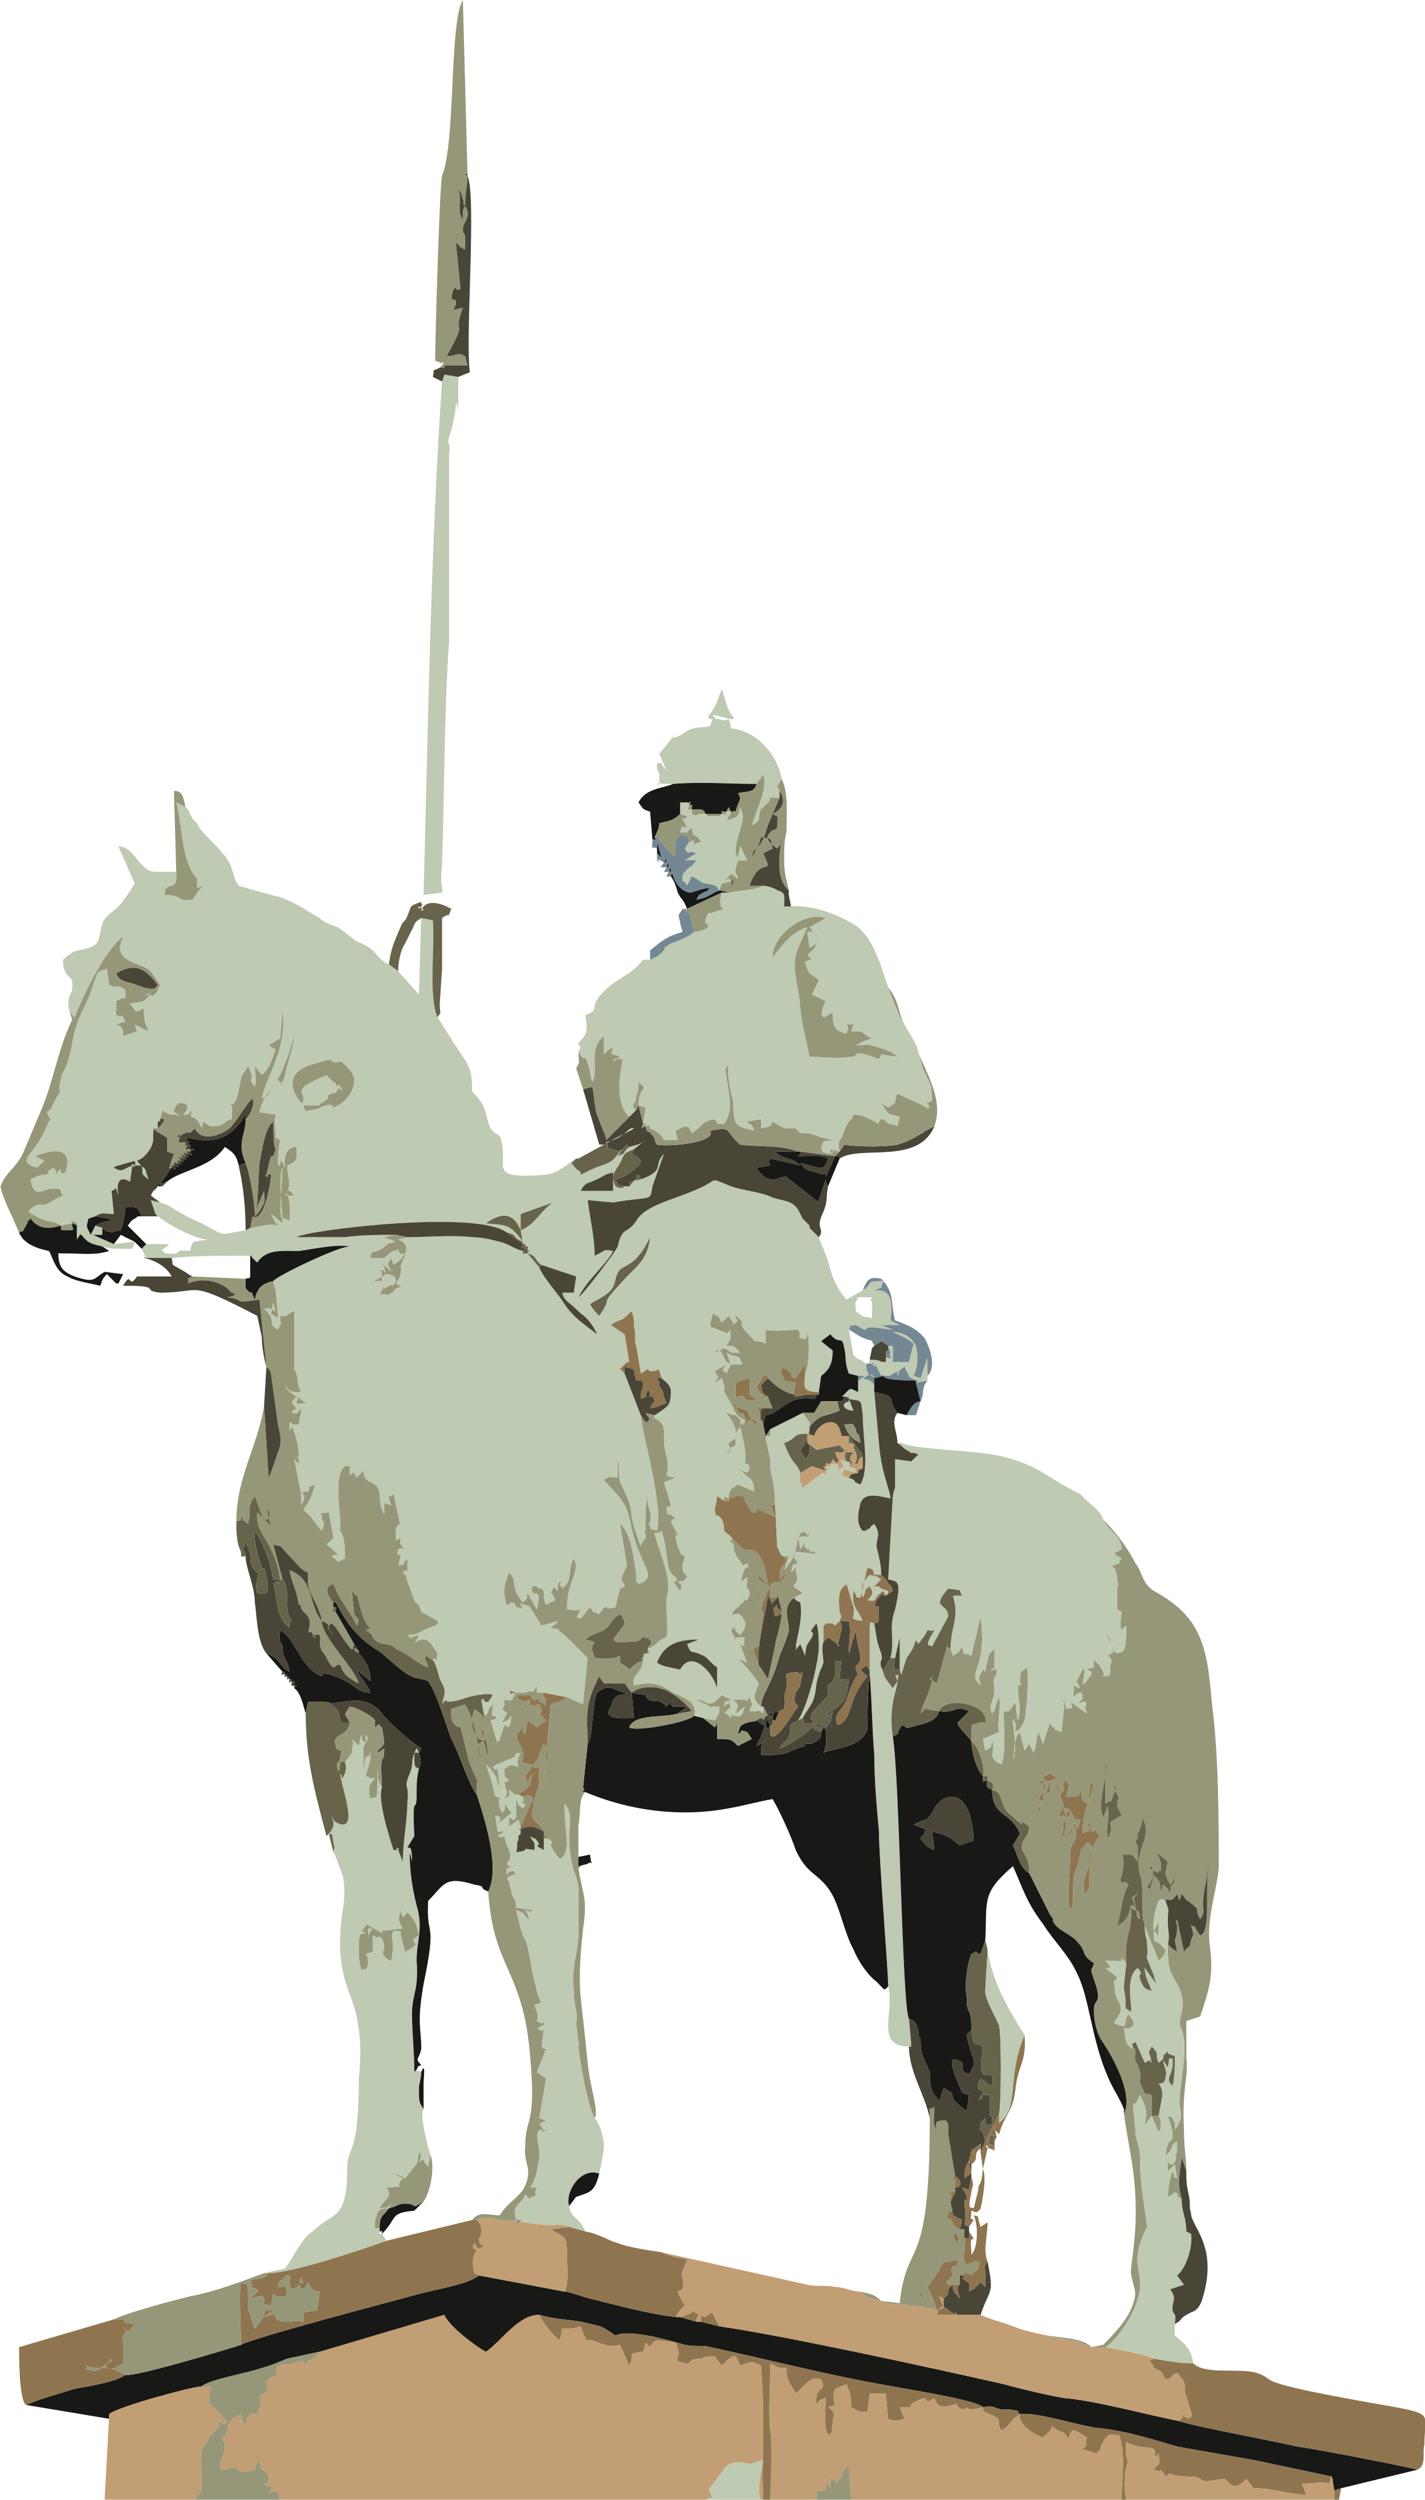 <?xml version="1.0" encoding="UTF-8"?>
<!DOCTYPE svg PUBLIC "-//W3C//DTD SVG 1.1//EN" "http://www.w3.org/Graphics/SVG/1.1/DTD/svg11.dtd">
<!-- Creator: CorelDRAW Home & Student X7 -->
<svg xmlns="http://www.w3.org/2000/svg" xml:space="preserve" width="584px" height="1024px" version="1.1" style="shape-rendering:geometricPrecision; text-rendering:geometricPrecision; image-rendering:optimizeQuality; fill-rule:evenodd; clip-rule:evenodd"
viewBox="0 0 616 1081"
 xmlns:xlink="http://www.w3.org/1999/xlink">
 <defs>
  <style type="text/css">
   <![CDATA[
    .fil3 {fill:#181816}
    .fil5 {fill:#494638}
    .fil6 {fill:#67644B}
    .fil7 {fill:#748893}
    .fil4 {fill:#8E754F}
    .fil2 {fill:#969779}
    .fil0 {fill:#BECAB2}
    .fil1 {fill:#C29E74}
   ]]>
  </style>
 </defs>
 <g id="Ebene_x0020_1">
  <g id="_328259504">
   <path class="fil0" d="M223 732c-6,1 -1,1 -3,-1l3 1 4 0c5,-2 2,2 5,-3l0 3 3 0 10 2 7 3 2 -20c-2,-2 -2,-2 -4,-4l-6 -6c-5,-3 0,-2 -6,-3 2,-2 2,-1 3,-3l-7 2 -3 -5 0 0c-3,-4 -1,-3 -4,-4 -2,0 -3,-2 -1,2 -5,-3 0,3 -4,-3 -3,0 -1,1 -3,1 -2,-6 -1,-9 1,-14 4,4 0,6 6,13 3,-3 1,-1 2,-4l4 7c3,-12 -3,-3 -2,-10l2 0c1,1 0,1 2,1 2,1 0,3 2,7l4 -2c-1,-2 -1,-3 -2,-3l2 -4c0,1 -2,0 1,3 0,-4 1,-4 1,-4 1,1 0,0 0,2 0,0 1,0 1,0 0,0 0,1 0,1 5,-4 2,-8 5,-13 3,6 -3,9 -3,22 4,0 2,1 6,0 -3,5 -1,3 0,4l4 -5c3,4 0,1 4,3 4,-6 1,-1 7,-3l2 -8 2 -1c0,0 0,0 0,-1 -3,-2 0,-5 1,-8l-3 -18c5,4 6,16 7,22 0,6 -1,1 1,4 9,-3 1,-7 -3,-24 -2,-12 -5,-13 -12,-21 3,-2 2,-1 6,-1l0 -8c1,4 0,5 1,10 1,2 3,6 4,9 2,7 -1,2 5,19 0,-1 0,-1 0,-1l2 -3c0,0 0,-1 0,-1 0,0 0,-1 0,-1 0,-1 -2,0 0,-1 0,-6 0,-11 1,-17 -1,8 2,7 1,13 0,2 -2,-1 0,2 1,3 -2,0 3,2 3,-11 -7,-44 -7,-50l-7 -18 -2 -2c1,-1 1,-1 1,-1l2 -2c0,0 0,0 1,0l-2 -12 -6 -4c6,-4 3,0 9,-6 1,3 1,3 1,7 1,2 0,6 1,8l2 12c5,-3 2,-2 4,-1 5,0 3,-3 5,3 2,2 3,2 4,5 0,7 -1,7 -7,11 -1,2 2,1 -1,1 6,2 5,6 5,10 0,6 3,9 1,15 4,2 -1,0 4,1l-5 2 3 10 -2 1c1,6 0,0 4,5 0,0 -1,0 -1,0 -1,0 0,0 -1,1 0,0 2,4 2,4 2,4 0,0 0,3 0,0 1,4 1,4 3,6 0,2 3,4l-1 4c0,3 0,2 2,5 -3,3 0,1 -4,2 2,2 2,1 1,4l-3 -4c1,0 1,0 1,0 2,-2 -2,-2 -3,-6 -1,-5 -1,-10 -3,-16 -3,3 -5,-4 0,11 5,15 2,15 2,20 0,6 1,10 0,15 -5,2 -3,3 -8,5 1,3 2,2 0,2l-1 0 -1 2 0 1c-1,7 -5,5 -4,11 7,-2 11,-1 17,3 4,2 11,4 9,10l4 1 5 1c2,-3 2,-3 2,-6l-2 0c-4,0 -3,2 -2,0l-6 -3c5,0 5,5 11,-2l4 2c-4,2 -2,-1 -3,3 4,-3 1,-2 3,0 0,0 0,0 0,0l-3 3c0,0 0,0 1,0l2 2c1,-2 -3,-2 2,-1 3,1 3,-1 4,-4l-4 3c1,-4 2,-3 -1,-6 1,0 1,0 2,0 0,0 1,0 1,0 0,0 0,0 1,0 3,0 1,2 3,-1 2,5 1,2 0,6l3 0c2,0 0,-1 3,1l0 -3 -1 0c-5,-4 -2,-6 -1,-10 -2,-3 -7,-10 -10,-11l5 2 -3 -8c3,2 1,0 2,-3 0,0 -3,0 -3,0 -3,1 -1,1 -1,1l-2 -4 3 -3c-2,1 -2,3 1,5 0,0 3,-3 2,-6 -2,-3 -2,-4 -7,-2 3,-1 0,-1 4,-4 0,0 0,0 0,0l0 0c0,0 1,-1 1,-1l2 -2 -3 -2c3,2 0,1 4,2 1,-3 1,-1 1,-2l0 -2c-2,-3 -1,0 -1,-6 -3,2 -3,3 -2,-1 2,-7 4,0 2,-5l-2 1c-1,-3 -2,-2 -3,-5 -2,-4 1,-3 -3,-6l2 0c-2,-3 -2,-2 -4,-4 0,-2 0,-3 -1,-5 -3,-4 -2,1 -3,-4 0,-1 1,-4 1,-6l3 2c0,-2 0,-2 2,-1 0,-4 1,-4 4,-6l7 3c0,-7 -3,-5 -6,-10 4,4 4,0 4,-1 -1,-1 -1,-1 -2,-1 1,-5 -1,-11 -2,-16 -3,4 0,0 -2,3l0 4c0,0 0,1 0,1l-2 1c-2,2 2,2 -3,2 5,-1 2,-1 2,-4l3 -2c1,-4 -2,-9 -5,-12 1,1 3,2 5,2 3,3 2,1 2,4 3,-3 -1,3 2,-1l0 -1c-5,-2 -4,-4 -7,-9 -4,-6 0,-1 -3,-9l-3 2c2,-4 2,-1 0,-5l5 -3c-3,4 -1,2 0,4l2 -4 5 0c-2,-4 -1,-3 -5,-4 0,0 -2,-1 -2,-1 3,7 1,4 0,4 -1,-2 -1,-2 -2,-4 -1,-1 2,0 -2,-1 -1,0 -1,1 -1,1l4 -2c4,2 1,2 7,2 -3,-3 -2,-3 -6,-3 3,-5 1,-2 2,-7 -3,3 -1,1 -3,1l-5 -2c0,0 0,1 -1,-1 0,-2 1,-3 1,-5 3,2 2,0 4,4l3 -3c1,2 2,3 2,3 0,0 0,1 0,1l2 -2c0,0 -1,-1 -1,-1 0,-3 -1,1 0,-1 4,3 2,2 3,5 1,2 5,5 5,6 1,0 3,0 5,1l0 -6c2,1 14,0 14,0 2,3 -1,3 2,4 2,0 2,0 2,-3 1,2 1,15 -1,18 0,5 -2,8 6,8l1 -7c4,-3 5,-6 5,-11l-5 -4 4 -3c4,5 5,0 6,6 1,4 0,6 2,11l4 1 3 0 -3 2 0 5c-4,-2 -3,-2 -7,2l2 0c2,2 1,-5 1,2 -4,1 -2,4 2,4 -1,-2 -1,-3 -2,-5 6,1 5,0 6,7 0,10 3,23 -1,30 -5,-2 0,-1 -5,-3l-3 -1 1 -3c1,1 -1,1 2,1 5,1 2,1 3,-1l-1 0c-4,-2 -1,1 -2,-3l-1 0c-2,-1 -1,1 -3,-1 3,5 1,2 0,5l0 0 -1 -3 -3 0c0,2 0,1 -2,1 2,3 -1,2 2,2l-2 0 0 2c-2,-1 0,-2 -3,0l-5 4c-2,1 -2,1 -3,4 2,-5 -1,-3 0,-9 -1,-4 -4,-4 -7,-13 6,-2 3,-4 10,-4l1 -2 0 -1 0 -2 -3 -4 -14 7 0 3 -2 0c0,3 1,4 1,6 1,3 1,5 1,8 1,6 2,8 2,15l1 19c2,4 0,0 2,4l3 0 -2 6c7,-8 4,-10 7,-16 4,-2 2,4 4,-1 -1,5 0,1 -5,3l1 5 2 -3c0,3 -1,1 1,3 0,0 1,0 1,0 0,1 0,1 1,1l1 0c1,1 1,1 1,1l-9 -1c-1,4 -1,2 1,5 -3,1 -2,0 -3,4 4,-4 2,-2 2,-1 1,5 1,4 -1,7l4 3 -4 2c2,0 1,-1 1,1l2 1c1,7 -1,13 -2,19 1,1 -2,4 2,-1l2 5c1,-6 0,-3 3,-8 2,-4 -3,0 2,-6 1,3 1,8 1,10 0,7 -5,26 -9,32l2 -1c4,-7 5,-6 6,-15 1,-5 2,-6 3,-9 0,-2 -1,-6 0,-9l0 -7c2,-1 0,-1 3,-1 1,0 1,0 2,1l2 -2c1,-3 1,-1 0,-4 -1,-10 1,-10 3,-12 1,3 2,7 3,10 1,5 -3,5 4,6 -2,-5 -5,-6 -4,-13 3,4 -1,2 3,3l3 -13c3,1 2,0 3,3l3 0c0,-4 -1,-8 -2,-12 0,-5 2,-5 -1,-10 -3,2 -1,1 -2,2 -3,1 0,1 -3,1 -3,-3 -2,-8 -1,-12 2,-5 8,-3 13,-2 0,-3 -4,-11 -5,-24l-2 -22 0 -3c-2,-3 -3,-2 -5,-3 3,-1 1,-2 5,-1 -1,1 -3,-1 -3,-2 -2,-5 2,-3 3,-3 1,4 -3,-4 1,1l2 4c1,-1 1,0 1,0 4,0 2,0 6,-2l0 2c2,-3 -2,0 3,-4l1 2c2,4 1,2 4,4 1,0 2,-1 0,1l0 0 5 -1 0 -2 0 -8 -3 9c0,0 0,0 0,0l-3 -1c2,-4 2,-9 1,-13 -2,-4 -6,-6 -10,-6 4,2 5,2 9,5l-2 8 -7 0 0 -7 -2 0 1 3c-1,2 2,3 -2,2 0,0 0,0 0,1 1,0 0,0 0,0 0,0 0,1 0,1 -4,0 -1,-1 -7,-1 -1,2 2,4 -4,0 -1,0 -2,-1 -3,-2l-2 -11c2,-3 -3,-1 3,-2 7,4 2,1 7,1 2,0 7,1 9,1l-5 -2 8 0 -4 -2c2,-14 -4,-13 -7,-13 5,-2 2,0 4,-4 -9,0 -4,1 -9,4l-7 4c-3,-3 -6,-9 -7,-13 -2,-8 -3,-8 -5,-14l-1 -1 -2 -2 -1 -1 0 -1 -1 -1 -1 -1 -1 -1 -1 -2c-3,-7 -8,-5 -14,-8 -6,-2 -10,-2 -16,-4 -10,-4 -5,-3 -14,1 -11,5 -23,7 -27,14 -4,6 -6,2 -8,11 0,1 -15,21 -17,22 4,-8 12,-14 15,-20 -5,-1 -3,0 -8,2 0,-8 -2,-16 -3,-24l11 1c17,-3 16,0 17,-7l5 -14c-5,5 1,7 -10,11l-5 1 0 2 -2 0c-1,1 -2,1 -4,0 -2,-5 -1,-5 2,-10 2,-4 1,-4 6,-6l5 -4c-2,2 -4,2 -7,3 -4,3 0,2 -5,4 2,-3 2,-3 2,-3l0 0c-4,4 -3,5 -9,7 -3,1 -5,2 -9,4l0 -1c-2,-2 -1,0 -4,-4l2 -2 1 0 -1 0c-5,3 -7,6 -13,7 -25,2 -17,-3 -19,-13 -1,-6 -2,-3 -5,-7 -3,-7 -1,-9 -8,-16 0,-9 -1,-11 -6,-18l-7 -11c-1,-2 0,0 -2,-3 -4,-10 -1,-30 -2,-42l-5 -1 -1 33 -9 -10 -4 -3c-3,-1 -4,-3 -7,-6 -2,-2 -5,-3 -7,-4 -3,-2 -5,-4 -8,-6 -3,-1 -6,-2 -8,-4 -7,-4 -9,-6 -17,-9 -4,-1 -15,-4 -18,-5 -3,-4 -2,-9 -7,-14 -3,-4 -7,-7 -10,-11l-1 -2 -1 -1 -1 -1 -1 -2 -1 -2 -1 -1 -4 -2c3,12 2,25 9,33l0 4 3 -1c-3,2 -3,4 -5,6 -7,1 -4,-2 -12,-2 0,-7 6,0 5,-10l-9 0c-7,0 -9,-11 -16,-11l7 16c-1,2 -5,8 -7,10 -2,2 -7,5 -7,8 -2,5 0,8 -6,10 -7,2 -5,0 -11,5 0,9 5,6 4,12 0,4 -3,3 -1,11l2 2c4,-10 13,-29 21,-35 -3,7 -1,9 6,12 6,2 6,3 10,9 -3,7 -4,4 -5,4 -5,2 4,-3 -1,2 -2,2 -3,1 -7,2 3,4 2,4 6,2 0,5 0,5 2,10l-6 -3 1 3 -6 2c0,-3 0,-4 -3,-5l3 -1c1,0 1,0 1,0 -3,-6 1,-1 -4,-3l0 -6c5,-3 4,1 4,-5 -5,-3 -2,0 -7,-2l-1 -7c-5,1 -4,2 -6,7 -3,10 -7,13 -9,25 -3,15 -4,10 -5,16 -2,8 2,1 -2,8 -2,3 -1,4 -4,6 2,5 2,1 0,6 -5,12 -12,14 -7,17 4,2 3,0 6,-2l-4 -2c0,0 18,-8 13,7 -4,2 0,-5 -4,1 0,-3 0,-1 -1,-3 -6,3 1,2 -4,3 -2,0 -4,1 -6,2 1,9 6,4 9,4 6,0 3,1 5,3 -3,1 -5,3 -8,4 0,0 -2,0 -2,0l-1 0c-4,2 -2,1 -4,3 9,6 10,3 14,6l5 -1c-1,-2 0,-1 2,0l0 7c3,-4 0,-2 2,-2 3,4 5,4 9,5 3,1 5,1 8,1 5,0 5,1 6,-3l-9 1 -9 -4 4 0 0 -3 -3 -1 -2 4c-2,-4 -2,-3 -1,-7l3 -1c3,-2 4,-1 8,-1l-1 -10c3,-1 1,-3 3,2 -1,-5 0,-9 5,-6l1 -7c-5,2 -4,3 -8,1 1,-1 -1,0 2,-1l7 -2c1,3 0,0 0,2 0,2 -3,-2 0,0l3 0c1,4 -1,3 3,6 -3,-8 1,-1 -5,-8l2 -1c5,-4 5,-8 5,-8l0 -4c0,-2 0,-1 2,-1l0 -3 1 -1c2,-7 0,-2 6,-2 0,0 2,0 3,1 -3,-3 -4,-1 -2,-5 2,-1 -1,-1 2,-1 4,0 3,3 1,5 3,0 2,0 4,-2 -2,6 1,0 4,8 1,-6 1,0 6,-1 4,0 3,-2 7,-3 0,-5 1,-5 -1,-7 4,3 4,-10 6,-13 0,0 0,1 2,-3 4,8 -1,4 3,9 1,-4 0,-4 0,-9l3 4c4,-4 4,-6 6,-11 -1,-1 -2,-1 -3,-2l5 -3 1 -12c2,17 -7,28 -9,38 4,-2 1,1 4,-4 4,-4 10,-20 10,-25 0,7 -2,10 -4,19 -1,5 -3,2 0,5 -2,-1 -1,-1 -3,-3 -3,4 -7,8 -8,14l7 1c-1,5 0,5 0,10l2 1c-1,4 -1,7 -1,11 2,1 0,-6 3,1 -1,-9 4,-9 5,-9 0,5 1,6 -4,8 0,5 2,8 0,11 0,0 1,-1 3,2 0,0 -1,0 -1,0 -6,1 0,-7 -1,11 -5,-3 -3,1 -4,-5 0,-1 1,-1 0,-1l1 -17c-2,3 0,19 0,24 -4,-3 -2,-2 -5,-4l2 4c1,0 1,1 1,1 -4,-1 -5,0 -12,1l-2 1c-12,2 -8,3 -19,-3 -5,-2 -10,-5 -15,-8l-3 -1 -4 -1 2 6c4,4 19,12 24,11 -8,1 -8,0 -9,5 -9,-1 -2,2 -10,1l-1 0c-2,-3 -2,0 2,-4l-10 0 -2 2 2 4 3 0 4 0 4 0c10,-1 22,-1 34,-1 1,0 0,0 1,1 0,0 0,0 0,0l2 2c4,-6 11,-5 18,-5 7,-1 16,-3 22,-2 -5,0 -32,13 -33,15 0,2 1,3 1,4l1 12 -3 -2c1,-5 3,4 1,-5 -1,5 0,2 -4,3 2,2 3,3 3,4 1,2 -1,3 3,5 2,-4 1,-1 1,-6 3,1 3,-1 6,-2l0 24c0,3 -1,-2 1,3 1,4 0,4 2,8 -4,0 -5,0 -7,-3 1,3 4,4 8,7 0,0 2,1 3,3 -2,-3 -2,-2 -6,-2 1,-4 1,-1 0,-3 -2,2 -3,2 0,5 0,0 0,0 0,0 -1,1 -2,1 -2,2 4,0 1,1 4,-2 0,1 0,1 0,1l-1 6c0,0 0,0 0,0l-3 0c0,-1 1,0 -1,-1l0 4c0,0 0,0 0,0l1 -2c2,4 3,9 3,13 -3,1 -1,-1 0,1 0,0 0,2 0,2l-2 -2 3 15c0,3 0,2 0,5 1,-2 2,-3 1,-5 -1,-6 0,5 0,-1 2,0 1,0 2,0 2,-3 -2,-1 3,-3 -2,7 -2,6 -5,11 4,3 5,6 8,9 2,-5 0,-3 0,-6 -1,-3 0,-1 3,-2l2 11 -3 3c3,2 2,2 5,4l-3 1c5,3 1,3 6,1 0,-3 0,-7 -1,-10 -2,-4 -1,-1 -1,-5 0,-6 -3,-21 2,-25 3,0 2,0 2,4 3,-2 1,-2 3,1l3 -3c0,5 3,4 6,7 2,3 0,7 3,12l0 -5 3 1c-2,-7 -1,-2 1,-5 1,4 1,6 2,9 1,7 2,1 -1,6l0 5c5,-2 -1,0 4,4 -2,0 0,-1 -3,0 -1,4 1,2 1,2 0,0 0,0 0,1l-1 4c5,-1 0,1 4,-3l0 5c0,0 0,0 0,0 -1,2 0,0 -1,0l-1 1c2,2 1,1 2,4l3 8c1,3 1,-1 3,5l7 4c1,2 -2,2 -6,4 -2,1 -3,2 -7,2 2,1 -1,2 5,0l-2 4c1,-1 1,-2 5,-2 1,1 2,1 3,3 2,3 0,0 2,3 -1,7 0,0 -2,3 2,2 2,7 4,10 2,4 1,4 0,9 4,-5 -3,2 11,-3 4,-1 9,-2 11,-1l-2 3c-4,0 0,-2 -3,-1l1 6 1 1c2,-3 0,-2 3,-5 -1,9 0,2 2,7 -2,1 2,-2 -3,0l3 10c0,0 0,-1 0,-1 1,0 1,-1 1,-1l2 -6 2 1c0,-1 1,-2 1,-5 -3,3 0,1 -4,3l2 -4c0,0 0,-1 0,-1 0,1 -1,0 -1,0 0,0 -1,-1 -1,-1 1,-2 1,1 1,-4 4,1 3,0 5,-3zm160 -42l0 0c1,-1 1,-1 1,-2 -7,-2 -1,-2 -7,-2 1,0 1,0 2,-1 4,-4 1,-1 1,-3l-4 -1c-3,3 -4,5 -3,10 2,-4 0,-3 3,-5 2,3 1,4 -1,6 5,1 2,-1 7,-4l1 2zm-86 21c2,5 1,2 7,5 1,0 4,4 6,5l0 9c-2,-7 -11,-17 -16,-8 -4,-1 -7,-1 -10,-3 3,-8 9,-10 18,-10l-5 2zm80 -150c-1,3 -1,1 0,2l0 7c-5,-1 -3,0 -7,-3 0,-4 -1,-2 1,-6l6 0zm-122 3c3,-2 6,-3 9,-6 3,-4 1,-5 4,-9 3,-2 6,-3 8,-6 2,-2 4,-6 5,-8 -1,9 -5,12 -10,17 -14,15 -5,7 -12,17 -2,-2 -2,-2 -4,-5zm-84 -30c-6,0 -15,0 -22,1 -8,0 -14,0 -21,0 4,-3 78,-12 91,-2 5,1 2,2 7,4 -6,-8 -7,-7 -16,-8 11,-8 14,1 15,3l0 -7 14 -5c-5,3 -8,10 -14,12l1 6c2,0 1,-1 1,1 2,0 1,-1 1,2 2,-1 1,-1 0,1 4,1 3,3 6,5l15 5 -1 7 -5 0c1,4 2,3 8,9 3,2 6,6 7,9 -5,-4 -10,-7 -14,-13 -3,-5 -9,-11 -11,-16l-5 -6c-3,0 -2,1 -2,-1 -4,-1 -6,-3 -10,-4 -4,-1 -8,-2 -12,-2 -9,-1 -19,0 -28,0l-4 1c1,1 6,1 2,9 -2,5 0,0 -1,6 -1,3 0,1 -2,4 3,2 3,1 3,1 -6,2 -3,3 -5,3 0,0 -1,1 -1,1 -2,0 -2,-1 -4,0l2 -4c0,1 -1,2 2,0 4,-1 1,1 3,-2 0,-1 0,-2 -3,-3 -4,0 1,0 -7,3l4 0c0,-9 -2,-2 0,-5 1,0 2,4 1,-1 -1,-3 -1,-1 -1,-1 1,0 2,1 4,3 -2,-5 -2,-2 0,-6l1 3c3,-2 3,-2 5,-5 -2,0 -2,1 -2,0 -1,-1 0,0 -1,-1l0 -1c-4,4 2,-3 -6,4 -3,0 -4,0 -6,0 1,-4 -1,-1 5,-4 3,-2 1,-2 6,-3l-5 -2 5 -1zm80 -19c2,-4 3,-3 7,-5 4,-2 3,-2 7,-3l0 8 -14 0zm-107 -37c-5,-1 -5,2 -10,2 -6,1 2,1 -2,1l-1 -3c2,0 4,0 4,0 3,0 1,0 3,0 1,-2 0,0 1,-1 5,-3 1,-3 4,-4 3,-1 1,1 3,-2 -1,-6 5,5 -1,-2 0,-1 0,-1 -1,-1l-3 -3c-15,6 -10,7 -10,10 0,3 0,1 -1,2 -11,-14 6,-17 6,-17 11,-4 5,1 11,-1 2,1 6,5 6,8 0,6 -5,10 -7,11 -4,2 -2,0 -2,0z"/>
   <path class="fil1" d="M121 1081l184 0 3 -1c-2,-5 -2,-2 1,-7 4,-4 4,-9 12,-8 5,1 4,0 9,-1 -1,4 -3,14 -1,17l1 0c-1,-15 1,-33 -1,-58 -4,-2 -4,-2 -9,0 -2,-5 -2,-6 -8,0l-3 -4c-3,0 -4,0 -6,1 -8,0 -2,4 -10,1 -1,-3 2,-1 -1,-8 -8,-1 -9,-2 -11,2l-2 -2c-1,6 -1,3 -6,5 0,2 0,3 -1,5l-4 -9c-5,1 -7,0 -12,-2 -2,-1 -2,3 -5,-6 -3,1 -3,1 -8,1l-1 5c-3,-2 -7,-7 -9,-11 -9,0 -16,11 -23,16 -4,-2 -16,-11 -18,-16l-54 16c-4,6 -4,1 -6,6 -2,-3 -1,-2 -5,-1 -4,1 -4,0 -7,1 -1,3 -1,3 0,4 -3,1 -3,1 -5,3 1,4 0,2 2,4 -3,-1 0,0 -5,2 2,6 -2,5 0,8l-4 0c-3,4 -1,1 -2,5 -1,-2 -1,0 -2,-5 -9,4 -3,6 -8,10 1,4 1,1 1,6 -1,3 -2,3 -2,8 3,0 6,-1 6,-1 2,0 0,1 4,2l5 -1c1,-4 0,-2 3,-4 -2,3 0,4 3,6 0,5 -1,4 -2,4 3,3 5,-1 2,4 4,-1 2,-1 4,0l1 3z"/>
   <path class="fil2" d="M511 951c-2,-7 -1,-10 0,-18l2 6c0,-6 -1,-10 -1,-17 -1,-20 2,-23 1,-32 0,-6 0,-10 0,-16l6 -2c4,-12 6,-18 4,-32 -1,-11 3,-22 4,-32 0,-23 0,-49 -3,-72 -2,-25 -5,-37 -25,-48 -5,-3 -5,-8 -8,-12 -9,-17 -19,-22 -24,-30 4,5 8,6 10,11 2,5 8,7 8,13l-2 1c0,0 0,0 0,0 -2,1 -1,1 2,3 -3,3 2,1 -4,3 1,3 1,-1 2,5 0,2 1,3 0,5l0 9c0,0 0,0 0,0l2 1c-1,7 0,6 0,13 -1,-6 0,-5 2,-7 0,12 -1,11 -4,12 -4,-3 -1,-5 -5,-9l3 6c3,5 -3,-1 1,2l-3 2c3,2 1,4 1,4l0 2c0,4 1,0 -1,3 -5,-3 1,3 -2,-2l-1 -2c-2,-3 -3,-2 -3,-5 0,8 0,4 -3,6l2 1c0,0 0,0 0,1l-3 4c0,0 -1,0 -1,1l1 -6c0,-1 -1,-1 0,-3l-3 6c-1,2 0,1 1,4l-3 -1c1,3 0,1 0,5 4,-4 4,-1 4,-1 0,3 0,1 -2,4 5,-3 4,1 3,1l1 3 -7 -5c1,4 1,2 -2,3l-2 -9c1,4 1,6 1,9l-1 10c-3,-1 -2,-1 -3,-1l0 -1c-1,0 -1,0 -2,-2l-3 9 -2 -5c-1,3 -1,6 -2,9l-2 -4 -2 3 -2 -8c-3,3 -2,8 -3,13 2,-8 0,-13 0,-19 2,5 1,1 1,6 3,-2 1,0 3,-3 2,-3 1,-6 2,-9 0,-5 1,-10 0,-16 -2,2 -3,1 -3,6 0,2 2,1 -1,2 0,5 2,11 0,15l-1 -8c-2,3 -1,2 -3,4 2,2 0,0 0,0l-1 0c0,0 -1,0 -1,1 0,8 1,17 -1,22 -7,-3 -2,-6 -4,-10 -1,2 1,2 -3,4l-1 -5 7 -3c-1,-4 1,-12 0,-15 -2,3 -1,5 -3,7 -2,-5 1,-4 1,-11 -1,-7 1,-3 1,-8 -3,-1 -3,1 -1,0 0,-4 0,-5 0,-9 -3,3 -2,1 -3,5 -2,8 0,5 -2,4 -2,4 -2,2 -1,7 -1,-2 -4,-2 -1,-9 2,-7 2,-13 1,-21l-4 17c-4,-2 -3,1 -4,-4 -2,3 -1,2 -4,4l-1 -3c-1,-1 -2,0 -1,-3l-5 18c-2,-2 -4,-1 -2,-3 0,6 -4,11 -5,16l2 -2 6 1c3,-7 22,-3 20,5 -2,0 0,-1 -6,1l0 7c3,2 6,11 5,15 2,1 2,-2 2,2 2,1 3,1 2,4 5,1 3,6 7,10 11,10 2,0 9,6 0,5 -4,5 -3,10 2,4 3,4 3,10l9 18c3,4 0,1 2,4 2,3 8,5 10,8 4,4 1,5 7,9 -1,4 -2,1 0,7 4,11 0,8 0,13 0,5 1,9 3,13 1,1 15,22 10,32l0 -2 0 2c1,8 3,17 4,25 3,23 -1,38 -1,44 1,6 3,8 1,13 -2,7 -9,14 -13,18l-5 1c-4,-4 -13,-4 -19,-5 3,1 5,1 9,2 5,0 6,2 10,3l6 0c4,-2 12,-13 14,-21 4,-12 -5,-13 4,-31 -1,-9 -3,-18 -3,-28 0,-7 -1,-7 -2,-12 0,-5 -1,-9 -1,-13 0,0 1,-1 1,0l2 -4c3,7 3,6 2,13l3 -4 3 7c1,-2 1,0 1,-3 0,-1 0,-3 -1,-4l-3 0 0 -9c-5,-2 -2,1 -4,-3 -3,-6 1,-2 -2,-10 -2,-3 -1,-3 -1,-7l-1 0c-4,-2 -3,-4 -4,-9 0,0 2,1 4,-1 0,-4 1,0 -2,-5 -3,4 1,7 -6,4 0,-1 0,-1 1,-2 0,-1 3,-3 1,-7 -1,-2 -2,-3 -2,-7 -1,-5 0,0 1,-4l-5 -4c4,1 1,-2 0,-3l5 0c6,1 2,-1 2,-1 0,7 -1,-2 2,2 -1,-12 3,-15 2,-24 4,3 3,-1 4,5 -2,-1 -1,-2 -2,-5 -1,-5 -3,-4 1,-6 -2,2 -2,1 -1,5 -2,1 0,0 -1,0 0,0 -1,0 -1,0l0 0c-1,6 -3,7 -6,9 2,-6 2,-13 5,-18 -2,-2 -2,-1 -4,0 1,-1 1,1 1,-1 -1,-2 -1,0 -1,0 1,-2 3,-10 1,-12l4 0c1,0 2,2 3,3 0,-4 0,-3 0,-6l-1 -3c1,-1 1,-1 1,-3 1,-2 2,-5 2,-7 2,4 2,7 0,12 -2,6 -2,9 -1,13 2,5 0,19 2,21 0,2 5,13 6,16l2 -2c1,-2 2,-2 -1,-5 -3,-3 -3,1 -3,-6 3,3 2,3 2,4l0 -8 -2 4c-1,-3 1,-11 2,-13 3,-1 -1,-2 3,0 1,-2 2,2 5,-3l1 3 1 -3c4,5 0,1 4,4 5,4 1,2 4,7 3,-5 0,-2 2,-14 1,-3 1,-8 2,-12 -1,6 -1,10 -1,17 0,8 0,15 -3,16l-2 -3c0,-1 -1,-1 -1,-1 0,0 -1,0 -1,-1 0,1 1,4 1,4 0,1 -1,3 -1,3 -1,5 0,1 -3,5l-3 -14c-1,2 0,1 0,3 0,8 -2,2 0,11l-3 -2c0,0 0,-1 -1,-1 0,3 0,9 1,11 1,4 7,9 5,18 -2,8 0,5 1,12 1,8 -2,20 -2,28 1,5 1,7 -2,11l0 -2c0,-2 1,1 0,-1 -2,-4 -1,-2 -3,-3 1,4 2,5 2,8 0,5 -2,0 -3,9 1,0 1,-1 1,-1 1,0 1,-1 1,-1 2,-3 0,-2 3,-4l0 5c-3,2 1,-1 -1,4 -3,4 -3,-5 -3,4l3 -3 1 6c-3,-1 0,0 -2,-3 -1,2 -2,8 -2,11l2 -1c0,0 1,-1 1,-1 4,2 -2,0 3,3zm-12 -140l-2 7c0,-2 2,1 -1,-2 3,-4 3,-5 2,-9 0,0 -2,1 1,2 4,2 0,0 3,0 0,-5 0,-4 -2,-8l5 4c-1,6 -2,4 1,10 2,-2 1,-1 1,-4l1 3c-3,3 -1,-1 -2,5 -2,-4 0,-1 -3,-4l-1 3c-1,-3 1,-3 -3,-7zm-39 -16c0,-5 2,-4 0,-10 -2,1 -2,-1 -2,2 1,-1 -1,6 0,-2 1,-3 0,0 2,-4 0,-1 -2,-5 -2,-6 -1,-3 1,0 -1,-4 0,0 0,0 0,-1 -1,0 -1,-1 -1,-1 -3,3 -1,-2 -3,4 -1,4 1,2 1,2 0,-8 0,-3 -3,-6 0,2 0,7 0,10 -1,4 -3,1 -2,5l2 -5 -4 -2c3,-2 0,4 4,-2 0,-2 3,-3 -2,-4 4,-2 0,-2 5,-4l0 0c5,2 1,3 4,9 5,-3 -1,-4 3,-6 2,3 1,2 0,7 5,0 6,0 6,-3 2,5 -1,3 3,6 2,-1 1,1 1,-3 0,0 0,-2 0,-4l0 3c1,-9 0,-3 2,-5l-2 8c-2,3 -3,10 -3,14 4,-3 4,2 2,-6l2 3c3,7 -4,-5 1,2 2,-2 1,0 2,-2 -1,2 -1,3 1,4 -6,3 -5,21 -5,22 -2,4 -1,1 -2,4 -1,-9 0,-6 2,-14l0 -3c1,-5 3,-2 0,-6 -3,0 0,-1 -2,1 -3,3 -1,4 -4,11 -2,5 0,13 -2,17 -1,-2 -1,-3 -1,-8l1 -19c2,-4 3,-4 2,-9 -4,1 0,-1 -3,3 -1,1 -2,2 -2,2zm4 -5c1,-2 1,-2 0,-5l-2 -3c-4,11 -1,6 -3,12l4 -1c0,0 1,-3 1,-3zm2 1c2,-8 2,-2 -2,-5 1,5 0,1 2,5zm8 1l0 1c0,0 0,-1 0,-1zm-2 -1l0 0zm-10 -5c3,-2 -5,-8 -1,-1 1,0 1,1 1,1zm16 -6c4,-3 1,2 4,-5 1,-1 -1,0 1,-2 -1,0 -3,-4 1,5 -2,1 0,-1 -1,3l2 4 -5 3c1,3 0,5 -1,7 -1,-6 1,-7 0,-14l-2 5c-3,-7 3,-21 1,-24 0,6 0,11 0,18z"/>
   <path class="fil0" d="M363 498c-1,-6 0,-3 2,-9 1,-2 1,-3 3,-5 2,-2 0,-1 1,-2 4,0 7,2 11,4 0,0 0,-1 0,-1l1 -1c0,0 0,0 1,0 3,3 1,1 6,3l1 -4c-6,-2 -4,0 -8,-6l3 2c5,-3 2,-2 4,-6l11 5c1,1 2,1 2,1l0 1c1,-2 1,-1 0,-3 0,-2 -1,1 0,0l2 -1c0,-8 -1,-7 -4,-14 -1,-4 -2,-8 -4,-12 -6,-9 -7,-13 -11,-23 -3,-9 -6,-20 -13,-26 -7,-5 -20,-10 -29,-9l-3 0c0,-4 1,-6 -3,-7 -1,-1 -5,-2 -6,-2 -4,2 -10,2 -15,3l-2 0 -1 0c-1,3 -1,7 1,7l-6 2c0,0 0,0 -1,0 -3,7 1,3 0,6 -1,1 -4,2 -6,2 -2,2 -7,4 -10,5 -5,3 -1,1 -4,4 -2,2 -3,2 -5,3l-3 0c-5,6 -7,6 -14,11 -12,10 -3,10 -11,13 1,7 1,8 -3,12 1,4 2,-2 0,4 4,6 2,-1 4,5 1,2 1,5 2,8 3,-6 -2,-14 5,-20l0 8c2,-2 2,-2 4,-3 -1,4 -2,2 3,4l-3 2c1,-2 1,-1 4,-1 0,3 -4,16 2,24l1 1 3 -3c-3,-3 0,-2 0,-6 1,-2 1,-4 1,-6 5,4 0,1 0,10l3 1 -1 7c2,0 1,-1 1,1 4,-1 1,-1 2,1 3,1 5,3 6,5l6 0 -1 -4 4 -2c2,1 1,-1 3,3 5,-3 3,-4 9,-6 4,1 -1,2 5,2 3,-4 3,-9 2,-14 0,-2 -1,-5 -1,-7 -1,-3 0,-3 1,-5 -1,5 1,12 2,17 0,10 1,10 9,12 -1,-4 -2,-2 -3,-4l6 -1 0 4c3,-1 4,0 5,-3 5,3 4,3 10,3l2 2c7,0 4,1 14,3 -5,1 -3,-1 -5,3 1,3 0,2 4,3 3,-4 0,2 0,-1 0,-2 -1,2 0,-1l4 1zm3 -55l3 0 -1 3c8,0 2,0 9,3 -1,0 -2,1 -3,1l-4 2c8,0 2,-1 10,1 3,1 6,2 8,4l-7 -1c0,0 0,0 0,0l-1 2c-13,-5 -8,-1 -12,-1 -7,1 -11,0 -18,0 -1,-5 -2,-9 -3,-14 -1,-4 -1,-10 -2,-15 -3,-15 -1,-15 4,-27 -7,2 -11,8 -15,13 0,-10 14,-20 23,-17l-7 4 4 5c-2,-4 -4,-3 -5,-3l1 7 3 -2c-1,3 -2,3 -4,5l2 2c0,0 -1,0 -1,0l-2 1c2,7 2,4 6,8l-3 6 6 3c-2,3 -3,9 1,6 5,-3 -1,1 2,-1 0,6 1,8 6,9 1,-3 1,-2 0,-4z"/>
   <path class="fil0" d="M467 646c-13,-6 -17,-12 -33,-16 -11,-3 -39,-3 -44,-6l-2 0c3,2 2,2 4,3 4,3 1,0 5,2l-3 3 -7 -1 0 11c0,3 0,0 -1,5l-2 36c4,1 6,0 3,13 -3,8 0,13 -2,21l2 0 2 -9 0 14c1,3 0,4 3,-5 2,-3 3,-4 4,-8 0,1 1,1 1,2l3 -4c2,-4 0,-1 4,-2 -5,8 -2,6 -1,7l7 -13c0,-6 -8,-3 0,-12 7,1 4,0 6,3l-4 0c3,10 -1,13 -1,23l1 3c3,-2 2,-1 4,-4 1,5 0,2 4,4l4 -17c1,8 1,14 -1,21 -3,7 0,7 1,9 -1,-5 -1,-3 1,-7 2,1 0,4 2,-4 1,-4 0,-2 3,-5 0,4 0,5 0,9 -2,1 -2,-1 1,0 0,5 -2,1 -1,8 0,7 -3,6 -1,11 2,-2 1,-4 3,-7 1,3 -1,11 0,15l-7 3 1 5c4,-2 2,-2 3,-4 2,4 -3,7 4,10 2,-5 1,-14 1,-22 0,-1 1,-1 1,-1l1 0c0,0 2,2 0,0 2,-2 1,-1 3,-4l1 8c2,-4 0,-10 0,-15 3,-1 1,0 1,-2 0,-5 1,-4 3,-6 1,6 0,11 0,16 -1,3 0,6 -2,9 -2,3 0,1 -3,3 0,-5 1,-1 -1,-6 0,6 2,11 0,19 1,-5 0,-10 3,-13l2 8 2 -3 2 4c1,-3 1,-6 2,-9l2 5 3 -9c1,2 1,2 2,2l0 1c1,0 0,0 3,1l1 -10c0,-3 0,-5 -1,-9l2 9c3,-1 3,1 2,-3l7 5 -1 -3c1,0 2,-4 -3,-1 2,-3 2,-1 2,-4 0,0 0,-3 -4,1 0,-4 1,-2 0,-5l3 1c-1,-3 -2,-2 -1,-4l3 -6c-1,2 0,2 0,3l-1 6c0,-1 1,-1 1,-1l3 -4c0,-1 0,-1 0,-1l-2 -1c3,-2 3,2 3,-6 0,3 1,2 3,5l1 2c3,5 -3,-1 2,2 2,-3 1,1 1,-3l0 -2c0,0 2,-2 -1,-4l3 -2c-4,-3 2,3 -1,-2l-3 -6c4,4 1,6 5,9 3,-1 4,0 4,-12 -2,2 -3,1 -2,7 0,-7 -1,-6 0,-13l-2 -1c0,0 0,0 0,0l0 -9c1,-2 0,-3 0,-5 -1,-6 -1,-2 -2,-5 6,-2 1,0 4,-3 -3,-2 -4,-2 -2,-3 0,0 0,0 0,0l2 -1c0,-6 -6,-8 -8,-13 -2,-5 -6,-6 -10,-11zm-80 78l1 3c1,-6 1,-1 -1,-3l0 0zm-4 2c-1,-1 -1,-4 -2,-5 -1,-4 1,-2 0,-6 -2,-5 -2,-7 -3,-13 -4,-1 -1,-1 -2,1l0 19 0 2c1,11 1,24 2,35 0,11 1,22 2,33 0,12 4,60 4,67 3,11 -6,26 9,26 3,0 0,0 1,-1l-1 -11c-3,-5 -4,-105 -7,-122 -2,-14 2,-20 2,-24l-2 3 -3 -4z"/>
   <path class="fil3" d="M104 1014c-6,2 -46,14 -50,13 -4,3 -16,5 -22,6 -6,2 -14,4 -21,7l36 6 0 -2c3,-3 36,-12 40,-12 3,-3 21,-6 26,-8 4,-1 6,-2 11,-4 5,-1 9,-2 14,-3l54 -16c2,5 14,14 18,16 7,-5 14,-16 23,-16 7,2 12,2 18,3 8,2 8,1 15,6 6,-3 23,2 30,4 5,1 8,0 11,1 28,6 50,12 79,17 5,1 37,6 39,9 4,-1 4,0 8,1 2,0 3,0 4,0 5,1 2,0 4,2 8,-1 25,5 34,6 11,1 24,5 34,8 11,2 23,4 34,6l33 7 1 6 3 -1 33 -8c-3,-1 -44,-9 -52,-10 -8,-2 -46,-9 -51,-11 -15,-3 -37,-9 -50,-10 -6,-1 -19,-4 -26,-6 -31,-7 -95,-21 -123,-25l-8 -2 -2 0 -7 -2 -2 0c-8,-1 -17,-3 -25,-5 -4,-1 -8,-2 -12,-3 -4,-1 -9,-3 -11,-3l-37 -7c-5,4 -19,6 -26,8 -11,3 -72,19 -77,22z"/>
   <path class="fil3" d="M357 747c0,2 0,1 -1,0l-1 2c0,2 0,3 -4,5l-3 0c0,0 0,0 0,1 -10,3 -6,4 -19,4 0,-5 0,-4 3,-8 -3,4 -1,2 -5,4 3,-6 2,-4 4,-10l0 2c1,0 1,1 1,1 0,0 0,0 0,0l1 -2 0 0c-2,-3 0,-1 0,-6 3,4 1,0 1,3 1,3 -1,-1 0,1 2,0 1,0 2,-2l1 -2 0 0c-4,2 -3,-2 -2,0l-5 6 -3 -2c-2,1 -1,0 -4,1 -3,1 -3,1 -4,5 3,-2 0,-2 4,-1l2 3 -6 3c-3,-3 -3,-3 -9,-3l0 -8c0,2 -1,3 -1,3l-5 -4 -4 -1c-3,3 -26,7 -28,5 2,-6 15,-4 21,-6l4 -3c-4,0 -2,0 -6,0 -1,-2 -2,1 0,-3l-3 3c-4,-5 -7,0 -9,-5l-6 -1 1 11c-5,0 -14,1 -10,-5 2,-7 5,-4 7,-6 -5,0 -7,-5 -13,0 -2,5 -2,21 -4,22l-2 19c2,2 -3,1 1,2 19,8 41,11 62,7 6,-1 13,-3 19,-4 3,5 8,16 10,22 5,11 10,10 15,18 4,6 6,18 10,25 2,5 6,11 10,14 4,4 3,4 5,2 0,-7 -4,-55 -4,-67 -1,-11 -2,-22 -2,-33 -1,-11 -1,-24 -2,-35 -1,6 -1,22 -1,24 -3,8 -15,8 -19,10 2,-5 1,-6 1,-11 2,0 0,1 3,-1l-3 1z"/>
   <path class="fil1" d="M333 1081l20 0 0 -4c5,0 4,1 4,-4l2 3 0 -5 3 3c1,-3 0,-1 1,-2 3,-5 -1,-1 4,-6l1 15 117 0c0,-9 2,-19 -1,-28 -4,0 -5,-1 -7,3 -3,5 1,1 -3,5l-6 -2c3,-2 1,-1 2,-5 -4,-2 -7,-6 -8,1 0,-1 -2,-3 -2,-3 -2,-1 -2,0 -5,-3 -1,3 -2,3 -4,5 -4,-1 -11,-6 -10,-10 -5,3 -4,5 -8,7 -2,-3 0,-5 -3,-6 -3,-2 -5,-1 -5,-4 -7,2 -7,0 -7,0 0,0 -2,3 -5,-2 0,1 1,1 -1,1 -7,2 -7,-1 -8,-3 -6,4 -1,-2 -7,1 -7,3 1,3 -8,3l2 5c-3,1 -5,1 -7,0l-1 -11 -7 0 -1 8c-4,0 -3,0 -7,-2 0,-5 0,-5 -2,-10l-5 2c-1,4 -1,3 0,7l-3 1c4,3 2,3 2,7 -1,4 1,3 -2,5 -2,-4 -1,-10 -1,-16 -3,1 -2,0 -4,3 -1,-9 5,-5 2,-11 -5,-2 -7,3 -11,6 -2,-4 -4,-5 -4,-11 -4,0 -3,0 -7,-2 0,9 -1,21 0,30 1,4 0,24 0,29z"/>
   <path class="fil3" d="M395 789c6,-3 6,-1 9,-7 4,-7 16,-10 17,14l-6 2c-4,-3 -4,-4 -12,-6l1 8c-3,-1 -4,-2 -6,-5 1,-2 2,-1 2,-4l-5 -2zm11 -49c-1,4 -5,5 -9,6 -7,2 -4,1 -7,0 -3,4 0,3 -4,5 3,17 4,117 7,122 3,1 3,2 4,5 1,4 -2,3 1,3 0,8 1,8 4,15 0,3 0,6 1,8 1,3 2,2 3,5l2 -6c8,4 -1,2 10,10l1 -7 -3 -1c-1,-3 -8,-17 -2,-14 5,1 -1,4 5,6 2,-4 3,-4 1,-9 -3,-10 -2,-8 0,-10 0,-12 -2,-5 -2,-14 -1,-6 0,-14 2,-19 4,-2 0,-1 4,0l2 -6c1,-17 -2,-20 12,-32 4,9 6,16 13,25 5,8 11,13 15,22 5,10 6,28 13,44 2,5 5,9 7,14l0 2c5,-10 -9,-31 -10,-32 -2,-4 -3,-8 -3,-13 0,-5 4,-2 0,-13 -2,-6 -1,-3 0,-7 -6,-4 -3,-5 -7,-9 -2,-3 -8,-5 -10,-8 -2,-3 1,0 -2,-4l-9 -18c-4,-2 -5,-8 -7,-12l3 -5c-4,-10 -12,-7 -12,-19 -2,-1 -3,-1 -2,-4 -2,0 -2,2 -2,-2 -3,-3 -5,-11 -5,-15 -2,-3 -5,-5 -6,-8l5 -5c-6,-3 -5,1 -13,0z"/>
   <path class="fil0" d="M186 932c-1,-3 -5,-18 -3,-20 -2,-3 -2,-3 -2,-9 0,-2 1,-4 1,-7 -2,-1 -2,0 -2,-1l-1 1c0,-9 -1,-17 -1,-25 0,-9 3,-10 2,-23 0,-9 3,-14 0,-24 -2,-8 -3,-15 -3,-23l1 4c0,-7 -1,-6 -2,-6l3 -5c-1,-21 1,-8 1,-18 0,-4 0,-7 1,-11 -1,-1 -2,0 -2,-4 0,-4 0,-3 2,-3l-1 -2c-3,6 -1,6 -3,11 -3,7 0,4 -1,12 0,8 -2,18 -2,26l-2 -5c-3,-2 3,0 -1,0 -2,0 2,0 -1,0 -2,-6 -7,-22 -5,-27 -3,-5 -1,-4 -2,-8 0,4 0,4 0,7 0,8 -1,4 -3,6 -1,-4 -1,-6 2,-9l-2 0c0,0 0,0 0,0l-2 -1 2 -7c0,0 0,-4 0,-4 -1,5 0,1 -2,3 -1,3 0,2 -1,5 0,-3 0,-6 0,-9 1,-4 3,-3 1,-6l0 4c-1,-2 -1,1 -2,-4l-1 5 -3 -3c1,2 0,3 0,6l-3 4c1,3 0,5 -1,7 -1,-1 0,-1 -1,-2 0,5 9,27 -2,21 -2,-2 0,0 -2,-3 2,4 1,6 -2,9l1 -1c2,1 1,-2 2,4 1,3 0,2 0,4 1,1 3,8 4,10 1,4 1,10 0,15 -4,28 4,35 6,46 2,10 2,17 1,27 0,34 -5,29 -5,38 0,24 -6,19 -15,28 -5,3 -8,11 -12,16l-9 2 2 0c10,0 40,-10 51,-14l-2 -3c-2,0 -1,0 -1,-1l0 -1c-2,-2 -2,3 -2,-4 0,0 1,-2 1,-3 1,-2 3,-2 5,-2l1 -2c-3,3 -1,1 -5,2 2,-4 6,-5 3,-9 11,-1 2,1 7,-4l-2 -1c-2,-1 -1,-1 -1,-1l4 2c5,-7 5,-4 6,-11 0,0 2,0 0,4 3,-2 1,-1 4,2l1 -5zm-12 -98c-2,-4 -2,-3 -1,-8 1,5 2,2 3,1 4,4 4,6 5,10 -7,4 4,2 -6,7 -1,-4 -2,-7 -2,-9l-3 0c-2,4 1,2 -1,13l-2 -1c-4,-4 1,-2 -2,-9 -2,-1 -2,0 -2,0l-2 -1 0 7 -3 1c0,0 -1,-1 -1,-1 1,1 2,2 2,4 0,5 -2,3 -3,4 -1,-5 -1,-5 -1,-9 0,-9 1,-6 3,-7 -3,-2 -2,0 -1,-2 0,0 2,-2 1,-2l7 4c0,0 0,-1 0,-1l9 -1zm-6 5l-3 -2 3 2zm-8 -4c2,0 -1,-3 -1,0 0,4 1,0 1,0z"/>
   <path class="fil1" d="M499 1020c-4,-2 -16,-4 -21,-5l-6 0c-4,-1 -5,-3 -10,-3 -4,-1 -6,-1 -9,-2 -5,-1 -10,-2 -15,-4 -5,-2 -10,-3 -14,-5l-10 0 -9 0c2,-5 1,-2 3,-4l0 -3 -2 -1 2 5 -3 1c-3,-1 -9,-2 -12,-2 -4,-1 -8,0 -12,-2 -4,-1 -6,-1 -9,-4 -4,0 -7,-2 -11,-2 -4,-1 -8,0 -12,-1l-63 -14c4,2 6,2 11,3 -1,4 -3,5 -2,8 2,11 -6,0 1,12 -2,2 -3,3 -4,5l2 0c4,-3 -4,2 3,-1 4,-1 0,-3 5,0l-1 2c0,-1 0,1 0,1l2 0 0 -3c1,1 1,1 2,1 0,0 1,-1 1,-1l2 -1c1,3 2,4 3,6 28,4 92,18 123,25 7,2 20,5 26,6 13,1 35,7 50,10 1,-2 2,0 1,-3 4,4 5,0 4,-1l-2 -7c-2,-4 2,-3 -4,-10 -5,3 -1,2 -5,3 -2,-4 -1,-3 -5,-5 -1,-2 1,0 -2,-3l2 -1z"/>
   <path class="fil2" d="M118 554c-5,1 -7,3 -8,8 -3,-7 0,0 -4,-5l0 -4 -23 -1c-4,2 -1,-1 -2,3 5,-2 11,-2 17,2l2 2c0,0 4,1 -2,2 9,1 1,3 14,1l3 29 1 1c2,3 0,-1 1,2l3 22c1,5 2,7 0,12 -1,3 -3,9 -4,11l-2 -31c-3,18 -12,31 -12,50 2,-1 2,1 2,-3 2,5 0,1 3,4 2,-7 -1,-6 3,-12l4 11c0,-1 5,-1 1,-6l2 8 -6 -6c-1,10 7,11 10,29l1 0 -4 -15c5,1 2,0 8,6 3,3 4,5 7,6l0 2c-1,6 5,12 6,19 -6,-7 -3,-18 -14,-22 1,6 3,8 4,15l1 0c-1,4 6,3 3,12 2,-1 2,1 2,1 4,3 -2,0 1,0l2 0c1,4 -1,2 1,7 2,2 3,6 5,7l0 0c1,0 1,-1 2,-1 0,0 0,0 1,0 1,4 4,6 8,8 -2,-7 -16,-20 -16,-27 5,2 1,2 5,6 -3,-4 -3,-3 -1,-5 3,2 3,4 7,9 3,4 2,2 3,0l-8 -14c-2,0 -1,0 -1,-2l0 -2c-6,-7 0,-8 0,-8 3,8 7,11 10,18 2,-3 0,-3 -1,-5l-1 -10c1,1 1,1 1,1 1,2 1,-1 2,4 1,3 2,9 5,11l-2 1c5,3 1,2 5,5 4,2 5,0 8,3 5,2 10,7 14,8 -1,-4 -2,-3 -1,-5l3 2c2,-3 1,4 2,-3 -2,-3 0,0 -2,-3 -1,-2 -2,-2 -3,-3 -4,0 -4,1 -5,2l2 -4c-6,2 -3,1 -5,0 4,0 5,-1 7,-2 4,-2 7,-2 6,-4l-7 -4c-2,-6 -2,-2 -3,-5l-3 -8c-1,-3 0,-2 -2,-4l1 -1c1,0 0,2 1,0 0,0 0,0 0,0l0 -5c-4,4 1,2 -4,3l1 -4c0,-1 0,-1 0,-1 0,0 -2,2 -1,-2 3,-1 1,0 3,0 -5,-4 1,-6 -4,-4l0 -5c3,-5 2,1 1,-6 -1,-3 -1,-5 -2,-9 -2,3 -3,-2 -1,5l-3 -1 0 5c-3,-5 -1,-9 -3,-12 -3,-3 -6,-2 -6,-7l-3 3c-2,-3 0,-3 -3,-1 0,-4 1,-4 -2,-4 -5,4 -2,19 -2,25 0,4 -1,1 1,5 1,3 1,7 1,10 -5,2 -1,2 -6,-1l3 -1c-3,-2 -2,-2 -5,-4l3 -3 -2 -11c-3,1 -4,-1 -3,2 0,3 2,1 0,6 -3,-3 -4,-6 -8,-9 3,-5 3,-4 5,-11 -5,2 -1,0 -3,3 -1,0 0,0 -2,0 0,6 -1,-5 0,1 1,2 0,3 -1,5 0,-3 0,-2 0,-5l-3 -15 2 2c0,0 0,-2 0,-2 -1,-2 -3,0 0,-1 0,-4 -1,-9 -3,-13l-1 2c0,0 0,0 0,0l0 -4c2,1 1,0 1,1l3 0c0,0 0,0 0,0l1 -6c0,0 0,0 0,-1 -3,3 0,2 -4,2 0,-1 1,-1 2,-2 0,0 0,0 0,0 -3,-3 -2,-3 0,-5 1,2 1,-1 0,3 4,0 4,-1 6,2 -1,-2 -3,-3 -3,-3 -4,-3 -7,-4 -8,-7 2,3 3,3 7,3 -2,-4 -1,-4 -2,-8 -2,-5 -1,0 -1,-3l0 -24c-3,1 -3,3 -6,2 0,5 1,2 -1,6 -4,-2 -2,-3 -3,-5 0,-1 -1,-2 -3,-4 4,-1 3,2 4,-3 2,9 0,0 -1,5l3 2 -1 -12c0,-1 -1,-2 -1,-4zm37 161l0 -1c-5,-4 1,4 -2,-1l2 2z"/>
   <path class="fil2" d="M257 916c2,-3 -2,-13 -3,-24 -1,-10 -2,-19 -3,-28 -1,-10 0,-20 1,-30 2,-13 0,-14 -2,-26 2,-2 1,-1 4,-2l-4 1 0 -4c0,-6 0,-9 0,-14 1,-4 0,-12 3,-14 -4,-1 1,0 -1,-2l2 -19c0,-10 -2,-16 5,-29l2 3 9 0 3 4c4,-3 10,-3 15,-1 4,2 9,6 11,9l-6 1c-6,2 -19,0 -21,6 2,2 25,-2 28,-5 2,-6 -5,-8 -9,-10 -6,-4 -10,-5 -17,-3 -1,-6 3,-4 4,-11l0 -1 1 -2c-1,0 -1,0 -1,2 -1,0 -1,0 0,1 -3,1 -4,2 -6,4 -4,-4 -4,-1 -4,-6 -4,2 -7,1 -11,1 -1,-4 -2,-4 0,-7l-4 -1c2,-2 6,-3 8,-4 4,-3 2,-4 7,-7 1,1 2,3 2,4 -1,2 -3,4 -5,7 2,2 3,1 7,1 9,0 2,-4 9,-1 1,3 0,1 -1,4l0 2c2,0 1,1 0,-2 5,-2 3,-3 8,-5 1,-5 0,-9 0,-15 0,-5 3,-5 -2,-20 -5,-15 -3,-8 0,-11 2,6 2,11 3,16 1,4 5,4 3,6 0,0 0,0 -1,0l3 4c1,-3 1,-2 -1,-4 4,-1 1,1 4,-2 -2,-3 -2,-2 -2,-5l1 -4c-3,-2 0,2 -3,-4 0,0 -1,-4 -1,-4 0,-3 2,1 0,-3 0,0 -2,-4 -2,-4 1,-1 0,-1 1,-1 0,0 1,0 1,0 -4,-5 -3,1 -4,-5l2 -1 -3 -10 5 -2c-5,-1 0,1 -4,-1 2,-6 -1,-9 -1,-15 0,-4 1,-8 -5,-10 3,0 0,1 1,-1l-4 -1c3,5 2,1 1,4 -3,-1 0,1 -3,-3 0,6 10,39 7,50 -5,-2 -2,1 -3,-2 -2,-3 0,0 0,-2 1,-6 -2,-5 -1,-13 -1,6 -1,11 -1,17 -2,1 0,0 0,1 0,0 0,1 0,1 0,0 0,1 0,1l-2 3c0,0 0,0 0,1 -6,-17 -3,-12 -5,-19 -1,-3 -3,-7 -4,-9 -1,-5 0,-6 -1,-10l0 8c-4,0 -3,-1 -6,1 7,8 10,9 12,21 4,17 12,21 3,24 -2,-3 -1,2 -1,-4 -1,-6 -2,-18 -7,-22l3 18c-1,3 -4,6 -1,8 0,1 0,1 0,1l-2 1 -2 8c-6,2 -3,-3 -7,3 -4,-2 -1,1 -4,-3l-4 5c-1,-1 -3,1 0,-4 -4,1 -2,0 -6,0 0,-13 6,-16 3,-22 -3,5 0,9 -5,13 0,0 0,-1 0,-1 0,0 -1,0 -1,0 0,-2 1,-1 0,-2 0,0 -1,0 -1,4 -3,-3 -1,-2 -1,-3l-2 4c1,0 1,1 2,3l-4 2c-2,-4 0,-6 -2,-7 -2,0 -1,0 -2,-1l-2 0c-1,7 5,-2 2,10l-4 -7c-1,3 1,1 -2,4 -6,-7 -2,-9 -6,-13 -2,5 -3,8 -1,14 2,0 0,-1 3,-1 4,6 -1,0 4,3 -2,-4 -1,-2 1,-2 3,1 1,0 4,4l0 0 3 5 7 -2c-1,2 -1,1 -3,3 6,1 1,0 6,3l6 6c2,2 2,2 4,4l-2 20 -7 -3c-4,3 -1,-1 -4,4 3,-4 -2,-1 -3,-1l-3 33c0,-10 4,-10 0,-16 -3,6 -1,5 -5,10 6,2 3,-3 4,-1 -2,4 -1,4 -1,8 0,2 -2,5 -2,8 -3,10 1,7 4,13l1 0 -1 1 1 2c2,2 0,2 1,0 3,3 1,1 1,3 0,0 1,2 1,2 1,1 1,2 3,4 5,-3 2,-11 2,-24 5,6 0,10 3,25 1,6 3,7 3,13 0,6 0,11 0,16 0,14 -3,11 -2,28 0,6 2,8 1,13l1 8c0,1 1,0 0,1 0,5 4,27 7,32zm-31 -139c0,2 1,2 -1,2 4,3 2,0 1,3 -4,-3 -1,-1 -3,-4l0 8c-2,2 0,1 -3,0l0 4 4 -3 1 3 -1 1 1 1 0 -1 0 -1 4 -9c1,-3 2,0 1,-4 -4,-1 -1,-1 -4,0z"/>
   <path class="fil0" d="M223 960c3,0 2,-1 2,1 4,0 6,1 9,1 5,1 7,-1 12,1l7 2c-3,-7 -6,-5 -7,-11 -2,-6 5,-17 13,-14 0,-1 2,-8 2,-12 0,-4 -2,-10 -4,-12 -3,-5 -7,-27 -7,-32 1,-1 0,0 0,-1l-1 -8c1,-5 -1,-7 -1,-13 -1,-17 2,-14 2,-28 0,-5 0,-10 0,-16 0,-6 -2,-7 -3,-13 -3,-15 2,-19 -3,-25 0,13 3,21 -2,24 -2,-2 -2,-3 -3,-4 0,0 -1,-2 -1,-2 0,-2 2,0 -1,-3 -1,2 1,2 -1,0l-1 0 0 5c-6,-3 0,-1 -3,-4 0,-1 -2,-1 -3,-2 2,4 2,1 2,6 -8,-1 0,0 -8,1 1,-2 0,-5 1,-5 0,-1 0,-1 0,-2 1,-1 1,-1 1,-1 0,-1 0,-1 0,-1l-1 -1 1 -1 -1 -3 -4 3 0 -4c3,1 1,2 3,0l0 -8c2,3 -1,1 3,4 1,-3 3,0 -1,-3 2,0 1,0 1,-2l-2 -1c-3,0 0,1 -4,-2 0,6 1,1 -2,4 2,-5 1,-1 0,-7 1,-1 0,0 2,-1 -2,-2 -2,-1 -2,-5 3,-2 2,-2 6,-1 -1,-5 0,-1 0,-4l1 -2c0,0 0,0 0,0 -6,1 0,-1 -3,2 -1,0 -1,1 -3,1 -3,2 -3,1 -6,3 1,2 0,1 2,1l1 8c-5,-11 5,5 -4,-8 -1,-1 0,0 -2,-2l2 6c0,0 0,0 0,0 0,0 0,0 0,0 2,6 1,9 4,8 -1,3 0,5 1,7 2,-2 1,-3 1,-4l3 4 -5 4c0,-2 1,-2 -2,-3l1 7 3 0 -3 2c4,2 2,-3 4,4 2,4 2,5 0,8 1,1 0,0 1,1 0,0 1,0 1,0 -3,2 -2,0 -2,4 2,-3 0,-1 3,-2l1 2c-2,-1 -1,0 -4,1 3,6 0,0 2,6 0,3 2,2 2,7l7 1c-1,1 0,1 -3,0l2 4c-4,-2 0,-2 -6,-4 1,3 2,10 4,13 2,5 2,10 4,18 1,3 1,6 3,9l-3 1c1,4 2,4 1,7 3,2 3,0 3,0 0,4 0,1 -1,2 -1,1 -1,1 -1,1 0,0 -1,0 -1,0 4,3 1,0 3,1l-1 7c1,1 1,1 2,1l-4 10 4 3 -3 17 3 1c-4,2 -3,1 -1,4 -4,2 4,0 -1,0 -4,0 0,9 -1,13 -1,4 -1,8 -4,12l3 0c-2,4 1,3 -2,4 -2,1 -1,1 -3,-1 -2,5 -6,4 -4,11z"/>
   <path class="fil3" d="M144 695c2,0 1,-1 1,2l8 14 2 3 0 1c3,3 5,7 5,12l-6 -5c1,3 4,5 6,10 -7,0 -5,-4 -18,-8 -5,-1 -1,2 -5,0 -8,-5 -10,-16 -16,-19 -1,8 1,3 1,9 1,5 2,3 3,9 -5,-3 -4,-6 -10,-8l0 0 7 8c1,0 1,0 1,1 1,0 1,0 1,1 1,0 1,0 1,1 1,0 1,0 1,1 2,0 1,0 1,2 1,0 2,-1 0,1 3,2 4,8 5,11l1 -5 8 0c6,2 16,-5 24,5 2,3 13,13 17,15l-1 2c1,4 1,3 0,7 -1,4 -1,7 -1,11 0,10 -2,-3 -1,18l-3 5c1,0 2,-1 2,6l-1 -4c0,8 1,15 3,23 3,10 0,15 0,24 1,13 -2,14 -2,23 0,8 1,16 1,25l1 -1c1,-2 0,-1 2,-2 -3,-3 -1,-2 0,-7 0,-9 -2,-11 1,-28 6,-29 1,-19 2,-36 7,-7 7,-11 20,-7 6,1 1,1 6,3 5,-10 -1,-30 -5,-42 -3,-3 -8,-19 -11,-24 -3,-8 -6,-19 -10,-25 -2,-1 -5,-1 -7,-2 -5,-2 -12,-10 -16,-12 -15,-10 -16,-22 -18,-20l0 2zm39 217c0,-4 0,-7 0,-11 0,-2 1,-10 -1,-5 0,3 -1,5 -1,7 0,6 0,6 2,9z"/>
   <path class="fil0" d="M511 951c-5,-3 1,-1 -3,-3 0,0 -1,1 -1,1l-2 1c0,-3 1,-9 2,-11 2,3 -1,2 2,3l-1 -6 -3 3c0,-9 0,0 3,-4 2,-5 -2,-2 1,-4l0 -5c-3,2 -1,1 -3,4 0,0 0,1 -1,1 0,0 0,1 -1,1 1,-9 3,-4 3,-9 0,-3 -1,-4 -2,-8 2,1 1,-1 3,3 1,2 0,-1 0,1l0 2c3,-4 3,-6 2,-11 0,-8 3,-20 2,-28 -1,-7 -3,-4 -1,-12 2,-9 -4,-14 -5,-18 -1,-2 -1,-8 -1,-11 1,-4 0,-6 0,-10 0,-7 1,-3 -1,-9 -4,-2 0,-1 -3,0 -1,2 -3,10 -2,13l2 -4 0 8c0,-1 1,-1 -2,-4 0,7 0,3 3,6 3,3 2,3 1,5l-2 2c-1,-3 -6,-14 -6,-16 0,7 1,5 1,9 1,9 -2,1 2,11 1,2 1,3 2,6l-5 -7c0,4 2,7 3,10 -2,-1 -3,0 -5,-5 -1,-4 2,-1 -1,-5 -6,4 -2,18 -3,19 -4,-3 -1,1 -3,-10 0,-3 1,-9 1,-11 -3,-4 -2,5 -2,-2 0,0 4,2 -2,1l-5 0c1,1 4,4 0,3l5 4c-1,4 -2,-1 -1,4 0,4 1,5 2,7 2,4 -1,6 -1,7 -1,1 -1,1 -1,2 7,3 3,0 6,-4 3,5 2,1 2,5 -2,2 -4,1 -4,1 1,5 0,7 4,9 0,-3 -2,-1 1,-3l4 9c3,-1 1,-2 3,0 -1,-6 -2,-3 0,-7 4,4 1,3 3,7 3,-2 2,-3 2,-3l2 -2c0,0 0,1 0,1 2,1 3,1 3,1 0,4 0,10 -1,13 -4,-4 1,-4 0,-12 -2,1 -1,-2 -2,4l-2 -3c0,2 2,5 1,7 0,3 -2,3 -3,3 3,4 1,7 0,14 1,1 1,3 1,4 0,3 0,1 -1,3l-3 -7 -3 4c1,-7 1,-6 -2,-13l-2 4c0,-1 -1,0 -1,0 0,4 1,8 1,13 1,5 2,5 2,12 0,10 2,19 3,28 -9,18 0,19 -4,31 -2,8 -10,19 -14,21 5,1 17,3 21,5 6,1 10,2 17,2 -1,-6 -3,-8 -8,-12l0 -5c1,-6 -1,-3 -1,-7 0,-3 2,-4 -1,-8l6 -2 -3 -4c4,-3 7,-13 6,-18l-2 -1c0,-6 -2,-8 -2,-14z"/>
   <path class="fil4" d="M510 1047c5,2 43,9 51,11 8,1 49,9 52,10 4,-2 2,-7 3,-11 0,-18 9,-11 -50,-23 -23,-5 -14,-5 -23,-8 -8,-2 -22,1 -27,-4 -7,0 -11,-1 -17,-2l-2 1c3,3 1,1 2,3 4,2 3,1 5,5 4,-1 0,0 5,-3 6,7 2,6 4,10l2 7c1,1 0,5 -4,1 1,3 0,1 -1,3z"/>
   <path class="fil4" d="M425 1041c0,3 2,2 5,4 3,1 1,3 3,6 4,-2 3,-4 8,-7 -1,4 6,9 10,10 2,-2 3,-2 4,-5 3,3 3,2 5,3 0,0 2,2 2,3 1,-7 4,-3 8,-1 -1,4 1,3 -2,5l6 2c4,-4 0,0 3,-5 2,-4 3,-3 7,-3 3,9 1,19 1,28l2 0c-1,-5 -1,-9 0,-14 2,-5 -1,-1 0,-11 9,5 14,-1 12,8 0,-1 0,-1 0,-1 0,0 1,-1 1,-1 4,-2 -2,0 1,0 1,4 0,3 -2,6 4,2 2,-2 5,3 4,-3 -1,0 11,0 4,0 3,1 6,2 2,0 7,-1 9,-1 3,5 6,3 9,0l3 4c8,0 12,2 23,3l-2 -5c6,0 8,-1 12,0 1,-5 0,-1 1,-3l1 6 0 4 2 0 1 -5 -3 1 -1 -6 -33 -7c-11,-2 -23,-4 -34,-6 -10,-3 -23,-7 -34,-8 -9,-1 -26,-7 -34,-6 -2,-2 1,-1 -4,-2 -1,0 -2,0 -4,0 -4,-1 -4,-2 -8,-1 -2,-3 -34,-8 -39,-9 -29,-5 -51,-11 -79,-17 -3,-1 -6,0 -11,-1 -7,-2 -24,-7 -30,-4 -7,-5 -7,-4 -15,-6 -6,-1 -11,-1 -18,-3 2,4 6,9 9,11l1 -5c5,0 5,0 8,-1 3,9 3,5 5,6 5,2 7,3 12,2l4 9c1,-2 1,-3 1,-5 5,-2 5,1 6,-5l2 2c2,-4 3,-3 11,-2 3,7 0,5 1,8 8,3 2,-1 10,-1 2,-1 3,-1 6,-1l3 4c6,-6 6,-5 8,0 5,-2 5,-2 9,0 2,25 0,43 1,58l3 0c0,-5 1,-25 0,-29 -1,-9 0,-21 0,-30 4,2 3,2 7,2 0,6 2,7 4,11 4,-3 6,-8 11,-6 3,6 -3,2 -2,11 2,-3 1,-2 4,-3 0,6 -1,12 1,16 3,-2 1,-1 2,-5 0,-4 2,-4 -2,-7l3 -1c-1,-4 -1,-3 0,-7l5 -2c2,5 2,5 2,10 4,2 3,2 7,2l1 -8 7 0 1 11c2,1 4,1 7,0l-2 -5c9,0 1,0 8,-3 6,-3 1,3 7,-1 1,2 1,5 8,3 2,0 1,0 1,-1 3,5 5,2 5,2 0,0 0,2 7,0z"/>
   <path class="fil5" d="M346 525l1 2 1 1 1 1 1 1 0 1 1 1 2 2 1 1c3,-4 -2,-3 2,-11 2,-5 1,-6 2,-11 -1,-2 -1,-2 -1,-3l-3 9c0,0 0,0 0,1l-14 -11c-3,-1 -7,5 -13,-4l6 -1c-1,-3 -1,-1 0,-3l13 3c-4,-4 -7,-2 -11,-6l10 0c-7,-3 -18,-2 -25,-3 -7,-6 -3,-8 -13,-6 3,5 -17,7 -23,6 -2,-3 0,-2 -2,-4 -2,-3 -2,0 -3,-4 -2,1 -2,1 -1,-1l-2 -8 -1 2 -3 3 -10 10c0,-1 0,-1 0,-1l-4 -10c-1,-3 -1,-8 -2,-12l-4 1 7 24 2 0 13 -7c-2,-1 -4,4 -12,6 2,3 -1,2 3,3 3,1 1,1 4,0l0 0 2 -2 1 1c3,-1 5,-1 7,-3l-5 4 -1 2c4,2 2,1 4,3 0,1 -1,2 -2,3 -4,3 -5,4 -9,5 3,4 -3,1 4,3l2 0c3,-4 4,-4 3,-5 2,1 1,-1 2,2 11,-4 5,-6 10,-11l-5 14c-1,7 0,4 -17,7l-11 -1c1,8 3,16 3,24 5,-2 3,-3 8,-2 -3,6 -11,12 -15,20 2,-1 17,-21 17,-22 2,-9 4,-5 8,-11 4,-7 16,-9 27,-14 9,-4 4,-5 14,-1 6,2 10,2 16,4 6,3 11,1 14,8zm15 -25c4,0 1,0 2,1 9,-6 34,3 41,-14 -6,3 -9,6 -16,8 -5,1 -17,1 -23,0l-2 3 -2 2 -15 -2c0,1 0,1 -1,2 5,0 9,-1 13,1 -2,7 -5,3 -12,2 2,3 3,3 7,4 5,2 4,-1 4,2l4 -9z"/>
   <path class="fil4" d="M104 1014c5,-3 66,-19 77,-22 7,-2 21,-4 26,-8l-2 -1c-1,-4 -1,-7 1,-10 -2,-1 -2,-1 -1,-3 2,3 0,2 4,2 -1,-2 -2,-1 -2,-4 0,0 3,-4 -1,-8l-2 0 -37 9c-11,4 -41,14 -51,14 -3,3 -3,2 -8,3 2,4 -2,2 3,4 0,3 1,-1 0,1l-3 3c5,-1 5,-2 6,0 0,0 0,0 0,0 1,3 -3,2 3,3l1 -5c3,2 2,1 6,1 -1,-8 -1,-3 -4,-4 1,-4 1,-2 2,-3 1,-1 0,-2 3,-2 1,5 -1,3 1,6 5,-2 2,-2 4,-5 3,6 -3,-2 0,5 4,-2 1,0 3,-3 1,2 2,4 5,4l-1 8 -6 1 0 4c-5,-1 -4,0 -8,0 -8,-1 0,-5 -9,-2l4 -3c-7,0 -2,0 -5,4 0,0 -2,3 -3,4 -1,-2 -2,-7 -3,-8 0,-3 0,-4 0,-6 0,-8 0,-4 -3,-6 -1,4 0,21 0,27z"/>
   <path class="fil2" d="M224 776c3,-2 3,-2 5,-4l1 -5 -3 5c1,-3 0,-4 0,-4 1,-2 1,0 3,-5l-5 -1c1,0 2,-3 0,-7 -4,-6 0,-5 1,-9 1,4 -2,1 1,4l1 -6 4 3 4 -3c-3,-3 -3,-3 -4,-3 1,0 3,0 2,-2 -1,-3 -1,-2 -4,-1 0,-1 0,0 -1,-1 0,-1 0,-1 0,-1 0,-1 0,-1 0,-1 -3,1 -3,0 -4,3 -1,-2 0,-1 2,-2 -4,-2 -3,0 -3,-4 1,1 -3,1 3,1 0,0 2,0 2,0 3,5 1,1 4,2 0,0 0,1 0,1 0,0 1,0 1,0l2 2c0,-8 -1,0 -1,-6l-3 0 0 -3c-3,5 0,1 -5,3l-4 0 0 0c-2,3 -1,4 -5,3 0,5 0,2 -1,4 0,0 1,1 1,1 0,0 1,1 1,0 0,0 0,1 0,1l-2 4c4,-2 1,0 4,-3 0,3 -1,4 -1,5l-2 -1 -2 6c0,0 0,1 -1,1 0,0 0,1 0,1l-3 -10c5,-2 1,1 3,0 -2,-5 -3,2 -2,-7 -3,3 -1,2 -3,5l-1 -1 0 3c-1,-4 -2,-3 -4,-5 -1,3 -2,8 1,12 1,2 0,0 3,2l0 -5c-1,1 -1,-1 0,5 1,3 1,5 2,6l-1 -7c-1,2 -6,0 -2,9 0,-2 -1,-2 -1,-5 -2,-6 -1,-10 -6,-19l-6 2c-1,8 4,8 4,8l3 12c1,6 6,13 4,12l0 5c4,12 10,32 5,42 2,33 15,34 18,70 3,32 -2,27 -2,40 -1,8 4,10 -1,19 -3,4 -7,6 -10,11 -5,0 -9,-2 -12,2l2 0c7,-3 10,2 17,0 0,3 0,2 2,1 0,-2 1,-1 -2,-1 -2,-7 2,-6 4,-11 2,2 1,2 3,1 3,-1 0,0 2,-4l-3 0c3,-4 3,-8 4,-12 1,-4 -3,-13 1,-13 5,0 -3,2 1,0 -2,-3 -3,-2 1,-4l-3 -1 3 -17 -4 -3 4 -10c-1,0 -1,0 -2,-1l1 -7c-2,-1 1,2 -3,-1 0,0 1,0 1,0 0,0 0,0 1,-1 1,-1 1,2 1,-2 0,0 0,2 -3,0 1,-3 0,-3 -1,-7l3 -1c-2,-3 -2,-6 -3,-9 -2,-8 -2,-13 -4,-18 -2,-3 -3,-10 -4,-13 6,2 2,2 6,4l-2 -4c3,1 2,1 3,0l-7 -1c0,-5 -2,-4 -2,-7 -2,-6 1,0 -2,-6 3,-1 2,-2 4,-1l-1 -2c-3,1 -1,-1 -3,2 0,-4 -1,-2 2,-4 0,0 -1,0 -1,0 -1,-1 0,0 -1,-1 2,-3 2,-4 0,-8 -2,-7 0,-2 -4,-4l3 -2 -3 0 -1 -7c3,1 2,1 2,3l5 -4 -3 -4c0,1 1,2 -1,4 -1,-2 -2,-4 -1,-7 -3,1 -2,-2 -4,-8 0,0 0,0 0,0 0,0 0,0 0,0l-2 -6c2,2 1,1 2,2 9,13 -1,-3 4,8l-1 -8c-2,0 -1,1 -2,-1 3,-2 3,-1 6,-3 2,0 2,-1 3,-1 3,-3 -3,-1 3,-2 0,0 0,0 0,0l-1 2c0,3 -1,-1 0,4 -4,-1 -3,-1 -6,1 0,4 0,3 2,5 -2,1 -1,0 -2,1 1,6 2,2 0,7 3,-3 2,2 2,-4 4,3 1,2 4,2z"/>
   <path class="fil1" d="M47 1044l-2 37 39 0c3,-5 3,-1 3,-9 0,-10 -2,-11 3,-17 0,0 0,0 0,-1 5,-5 4,-3 5,-8 0,1 1,2 1,2 2,0 0,1 2,-1 -4,-3 0,-1 -8,-8l1 -7 -4 0c-4,0 -37,9 -40,12z"/>
   <path class="fil2" d="M54 1027c4,1 44,-11 50,-13 0,-6 -1,-23 0,-27 3,2 3,-2 3,6 0,2 0,3 0,6 1,1 2,6 3,8 1,-1 3,-4 3,-4 3,-4 -2,-4 5,-4l-4 3c9,-3 1,1 9,2 4,0 3,-1 8,0l0 -4 6 -1 1 -8c-3,0 -4,-2 -5,-4 -2,3 1,1 -3,3 -3,-7 3,1 0,-5 -2,3 1,3 -4,5 -2,-3 0,-1 -1,-6 -3,0 -2,1 -3,2 -1,1 -1,-1 -2,3 3,1 3,-4 4,4 -4,0 -3,1 -6,-1l-1 5c-6,-1 -2,0 -3,-3 0,0 0,0 0,0 -1,-2 -1,-1 -6,0l3 -3c1,-2 0,2 0,-1 -5,-2 -1,0 -3,-4 5,-1 5,0 8,-3l-2 0c-11,4 -21,8 -32,10 -8,2 -27,7 -33,10l4 0c2,3 0,1 5,2 -3,3 -2,5 -5,1 3,5 -1,1 0,7l0 9c-4,2 -4,3 -7,2 0,-2 -3,2 1,-3 1,-2 1,0 1,0 -6,3 -5,5 -9,4 -4,-1 -1,0 -2,-2 1,0 1,1 7,1 4,0 6,1 10,3z"/>
   <path class="fil0" d="M191 165c-5,73 -6,149 -8,222l8 -1c1,-4 0,1 0,-2 0,-2 -1,-1 0,-10 1,-30 1,-70 3,-96l0 -81c1,-9 -2,-2 1,-11 1,-4 2,-9 2,-12 2,6 1,2 1,2l0 -13 -6 -1 -1 3z"/>
   <path class="fil5" d="M376 724l0 -2c-3,-3 0,-2 -4,0l3 3c-9,10 -6,19 -13,21 -2,-5 2,-6 4,-11 1,-3 3,-9 5,-11 -3,-5 1,-3 1,-7 0,-2 -2,-9 -2,-12l-3 10c0,-6 1,-10 0,-14l-4 0 1 2c0,0 0,1 0,1l-2 8c2,-1 1,0 0,-1l-4 -3 -2 2c-1,3 0,7 0,9 -1,3 -2,4 -3,9 -1,9 -2,8 -6,15 1,2 0,3 3,2 0,0 0,1 1,0 2,-2 -2,0 0,-4 2,-3 5,-5 7,-8 0,-8 -1,-2 2,-6 2,-4 1,-4 1,-9 3,2 3,-4 2,8 2,2 0,0 1,0 0,0 0,0 0,0l3 0c-1,14 -6,11 -10,16l2 -1c0,0 0,0 0,0 1,-1 1,-1 1,-1 -1,4 0,4 -3,7l-5 -2c3,3 0,1 4,2 1,1 1,2 1,0l3 -1c-3,2 -1,1 -3,1 0,5 1,6 -1,11 4,-2 16,-2 19,-10 0,-2 0,-18 1,-24zm-31 20c4,-6 9,-25 9,-32 0,-2 0,-7 -1,-10 -5,6 0,2 -2,6 -3,5 -2,2 -3,8l-2 -5c-4,5 -1,2 -2,1 1,-6 3,-12 2,-19l-2 -1 -1 -1c-5,5 -2,8 -2,14 0,1 -3,9 -4,11 -3,12 -8,17 -8,22l1 0 2 4c-1,0 -1,0 -1,0 -2,4 0,-1 -4,2l3 2 5 -6c-1,-2 -2,2 2,0l2 -1c1,-5 -1,-3 1,-9 1,-7 -3,-6 5,-7 1,3 3,-4 1,5 0,2 -1,2 -2,4 -1,4 -1,3 1,6 -1,1 -5,8 -8,11 -4,4 -4,1 -4,0l0 -3 -1 2c0,0 0,0 0,0 0,0 0,-1 -1,-1l0 -2c-2,6 -1,4 -4,10 4,-2 2,0 5,-4 -3,4 -3,3 -3,8 13,0 9,-1 19,-4 0,-1 0,-1 0,-1l3 0c4,-2 4,-3 4,-5l-3 -1c0,0 0,-1 -1,-1 -3,3 -10,8 -14,9 2,-3 3,-3 4,-5 2,-5 -2,-4 4,-7zm-11 0c-1,-2 1,2 0,-1 0,-3 2,1 -1,-3 0,5 -2,3 0,6 1,0 1,0 1,-2zm2 -2l1 -2 -1 2z"/>
   <path class="fil2" d="M335 650c0,-7 -1,-9 -2,-15 0,-3 0,-5 -1,-8 0,-2 -1,-3 -1,-6l2 0 0 -3 -2 3 -1 -5 -1 -2c-3,2 -1,-3 -2,2 -4,-2 0,-3 -5,-1 -3,4 1,-2 -2,1 0,-3 1,-1 -2,-4 -2,0 -4,-1 -5,-2 3,3 6,8 5,12l-3 2c0,3 3,3 -2,4 5,0 1,0 3,-2l2 -1c0,0 0,-1 0,-1l0 -4c2,-3 -1,1 2,-3 1,5 3,11 2,16 1,0 1,0 2,1 0,1 0,5 -4,1 3,5 6,3 6,10l-7 -3c-3,2 -4,2 -4,6 -2,-1 -2,-1 -2,1 3,0 2,1 2,-1 4,-1 4,-2 8,0 -1,0 0,-2 -1,0 0,0 0,1 0,1l3 5c1,0 4,1 1,-3 3,3 5,3 9,5l-2 -6c0,1 -3,1 1,1 2,0 0,0 1,-1zm-13 -36c0,-1 2,2 -1,-3 0,0 -2,2 -3,-4 -2,2 0,1 2,2 7,2 0,3 8,6 1,-5 0,-5 -1,-9 -2,-1 -3,0 -5,-1 -1,0 2,-2 -4,-1 0,-7 -1,-6 6,-8l0 7c4,3 1,1 3,4 2,2 0,1 3,2l4 0 -2 -5c-3,0 -2,1 -2,-1 -3,-1 -1,-2 -3,-3l3 -5c4,0 1,0 2,1l1 1c3,3 6,5 10,6l1 -5 -5 -1c-1,-4 -2,-2 -1,-5 2,-1 -1,-1 2,0l2 2c0,0 0,3 1,1 0,0 0,1 1,1l4 -6 0 4c2,-3 2,-16 1,-18 0,3 0,3 -2,3 -3,-1 0,-1 -2,-4 0,0 -12,1 -14,0l0 6c-2,-1 -4,-1 -5,-1 0,-1 -4,-4 -5,-6 -1,-3 1,-2 -3,-5 -1,2 0,-2 0,1 0,0 1,1 1,1l-2 2c0,0 0,-1 0,-1 0,0 -1,-1 -2,-3l-3 3c-2,-4 -1,-2 -4,-4 0,2 -1,3 -1,5 1,2 1,1 1,1l5 2c2,0 0,2 3,-1 -1,5 1,2 -2,7 4,0 3,0 6,3 -6,0 -3,0 -7,-2l-4 2c0,0 0,-1 1,-1 4,1 1,0 2,1 1,2 1,2 2,4 1,0 3,3 0,-4 0,0 2,1 2,1 4,1 3,0 5,4l-5 0 -2 4c-1,-2 -3,0 0,-4l-5 3c2,4 2,1 0,5l3 -2c3,8 -1,3 3,9 3,5 2,7 7,9z"/>
   <path class="fil4" d="M244 991c2,0 7,2 11,3 4,1 8,2 12,3 8,2 17,4 25,5 1,-2 2,-3 4,-5 -7,-12 1,-1 -1,-12 -1,-3 1,-4 2,-8 -5,-1 -7,-1 -11,-3 -6,-1 -14,-2 -19,-4 -4,-1 -8,-4 -14,-5l-7 -2 -8 1c6,4 7,2 7,11 0,5 1,12 -1,16zm57 13c0,0 0,-2 0,-1l1 -2c-5,-3 -1,-1 -5,0 -7,3 1,-2 -3,1l7 2zm2 0l8 2c-1,-2 -2,-3 -3,-6l-2 1c0,0 -1,1 -1,1 -1,0 -1,0 -2,-1l0 3z"/>
   <path class="fil0" d="M337 345l0 -3 -1 -2c1,-1 1,-2 2,-3 -2,-11 -11,-21 -22,-22 -1,-7 -1,-2 -5,-4 -4,-1 1,3 -3,-2l8 2c0,0 1,0 1,0 0,-1 0,-1 0,-1 -3,-3 -3,-7 -5,-12 -2,5 -2,7 -6,12 2,3 3,-2 1,4 -4,1 -3,0 -7,1 -2,0 -4,2 -6,3 -6,3 0,-3 -9,8l3 7c-4,-4 0,-3 -4,-3 0,1 0,1 0,1 0,0 0,1 0,1 1,4 1,0 1,6 0,4 -2,-1 1,1l5 0c13,-1 23,0 36,0l3 -4c2,6 -3,15 -5,22 5,-3 2,-3 4,-7 4,-6 -5,6 2,-2 2,-2 1,0 2,-3l4 0z"/>
   <path class="fil2" d="M30 438l1 3c-6,12 -8,26 -13,38l-8 19c-3,7 -8,9 -10,15 0,2 3,9 4,11 1,2 4,9 4,9 2,-1 1,0 2,-1 3,-4 -2,3 1,-2 2,-3 -1,0 2,-3 3,4 7,5 13,3 1,3 -2,1 1,2 2,0 3,0 4,0 1,-1 0,0 0,-3 3,1 2,2 2,0 -2,-1 -3,-2 -2,0l-5 1c-4,-3 -5,0 -14,-6 2,-2 0,-1 4,-3l1 0c0,0 2,0 2,0 3,-1 5,-3 8,-4 -2,-2 1,-3 -5,-3 -3,0 -8,5 -9,-4 2,-1 4,-2 6,-2 5,-1 -2,0 4,-3 1,2 1,0 1,3 4,-6 0,1 4,-1 5,-15 -13,-7 -13,-7l4 2c-3,2 -2,4 -6,2 -5,-3 2,-5 7,-17 2,-5 2,-1 0,-6 3,-2 2,-3 4,-6 4,-7 0,0 2,-8 1,-6 2,-1 5,-16 2,-12 6,-15 9,-25 2,-5 1,-6 6,-7l1 7c5,2 2,-1 7,2 0,6 1,2 -4,5l0 6c5,2 1,-3 4,3 0,0 0,0 -1,0l-3 1c3,1 3,2 3,5l6 -2 -1 -3 6 3c-2,-5 -2,-5 -2,-10 -4,2 -3,2 -6,-2 4,-1 5,0 7,-2 5,-5 -4,0 1,-2 1,0 2,3 5,-4 -4,-6 -4,-7 -10,-9 -7,-3 -9,-5 -6,-12 -8,6 -17,25 -21,35l-2 -2zm29 -12c-5,-2 -7,-1 -9,-5 8,-5 13,-2 18,5 -1,1 -1,3 -9,0z"/>
   <path class="fil2" d="M202 76c-2,-1 -2,0 0,-1l-2 -75c-6,10 -3,61 -9,76 -1,3 -3,70 -3,80l3 1c-4,2 4,-3 -1,2l2 0 0 -1 10 0 -1 -4c-4,-2 -3,0 -8,0 10,-18 2,-7 7,-21l-4 1c1,-4 1,0 1,-4 -1,-1 -3,1 -1,-5 3,-2 -1,1 3,0l-2 -20c3,2 0,1 4,3 0,-2 0,-4 0,-5 0,-3 -1,-1 -1,-4 0,-3 4,-5 1,-10 -1,2 -1,2 -1,3l0 3c-3,-4 0,-8 -2,-13 2,2 1,2 2,4 1,3 -1,1 1,3 0,-7 1,-8 1,-13z"/>
   <path class="fil2" d="M108 531c7,-1 8,-2 12,-1 0,0 0,-1 -1,-1l-2 -4c3,2 1,1 5,4 0,-5 -2,-21 0,-24l-1 17c1,0 0,0 0,1 1,6 -1,2 4,5 1,-18 -5,-10 1,-11 0,0 1,0 1,0 -2,-3 -3,-2 -3,-2 2,-3 0,-6 0,-11 5,-2 4,-3 4,-8 -1,0 -6,0 -5,9 -3,-7 -1,0 -3,-1 0,-4 0,-7 1,-11l-2 -1c0,-5 -1,-5 0,-10l-7 -1c1,-6 5,-10 8,-14 2,2 1,2 3,3 -3,-3 -1,0 0,-5 2,-9 4,-12 4,-19 0,5 -6,21 -10,25 -3,5 0,2 -4,4 2,-10 11,-21 9,-38l-1 12 -5 3c1,1 2,1 3,2 -2,5 -2,7 -6,11l-3 -4c0,5 1,5 0,9 -4,-5 1,-1 -3,-9 -2,4 -2,3 -2,3 -2,3 -2,16 -6,13 2,2 1,2 1,7 -4,1 -3,3 -7,3 -5,1 -5,-5 -6,1 -3,-8 -6,-2 -4,-8 -2,2 -1,2 -4,2 2,-2 3,-5 -1,-5 -3,0 0,0 -2,1 -2,4 -1,2 2,5 -1,-1 -3,-1 -3,-1 -6,0 -4,-5 -6,2l-1 1c2,0 1,1 1,-1 4,-1 0,3 -2,5l5 3 0 6 3 1c-3,8 -2,6 -1,6 0,-2 0,-1 1,-1 0,-2 0,-1 2,-1 -1,-2 -1,-1 1,-1 -1,-2 -2,-2 1,-1 -1,-2 -2,-2 1,-1 -1,-2 -2,-2 1,-1 -1,-2 -1,-1 1,-1l0 -1c-3,0 -2,0 -1,-2 -2,1 -1,1 -1,-1l-3 0c2,-7 -3,0 1,-3 3,-2 4,-1 4,-1l2 -2c3,6 11,3 15,0 4,-4 6,-9 10,-13 1,3 -1,7 -3,9 0,7 -4,10 0,19 2,5 4,18 4,23 1,-1 0,0 2,-2 0,0 1,-2 1,-2 2,-3 1,-3 1,-7l-3 7c-1,-3 0,3 0,-1l1 -18c1,-4 2,-15 6,-18 0,4 0,11 1,12 -2,7 -1,-3 -4,11 3,2 -3,0 1,0 1,0 -1,-1 1,0 0,3 -3,21 -8,18l-1 5zm-42 -42l2 -1c-2,0 -2,-1 -2,1z"/>
   <path class="fil2" d="M279 487c0,-2 1,-1 -1,-1l1 -7 -3 -1c0,-9 5,-6 0,-10 0,2 0,4 -1,6 0,4 -3,3 0,6l1 -2 2 8c-1,2 -1,2 1,1 1,4 1,1 3,4 2,2 0,1 2,4 6,1 26,-1 23,-6 10,-2 6,0 13,6 7,1 18,0 25,3l1 0 15 2 2 -2 2 -3c6,1 18,1 23,0 7,-2 10,-5 16,-8 4,-11 -3,-22 -7,-32 -1,-5 -5,-9 -7,-14 -2,-6 -2,-9 -6,-14 4,10 5,14 11,23 2,4 3,8 4,12 3,7 4,6 4,14l-2 1c-1,1 0,-2 0,0 1,2 1,1 0,3l0 -1c0,0 -1,0 -2,-1l-11 -5c-2,4 1,3 -4,6l-3 -2c4,6 2,4 8,6l-1 4c-5,-2 -3,0 -6,-3 -1,0 -1,0 -1,0l-1 1c0,0 0,1 0,1 -4,-2 -7,-4 -11,-4 -1,1 1,0 -1,2 -2,2 -2,3 -3,5 -2,6 -3,3 -2,9l-4 -1c-1,3 0,-1 0,1 0,3 3,-3 0,1 -4,-1 -3,0 -4,-3 2,-4 0,-2 5,-3 -10,-2 -7,-3 -14,-3l-2 -2c-6,0 -5,0 -10,-3 -1,3 -2,2 -5,3l0 -4 -6 1c1,2 2,0 3,4 -8,-2 -9,-2 -9,-12 -1,-5 -3,-12 -2,-17 -1,2 -2,2 -1,5 0,2 1,5 1,7 1,5 1,10 -2,14 -6,0 -1,-1 -5,-2 -6,2 -4,3 -9,6 -2,-4 -1,-2 -3,-3l-4 2 1 4 -6 0c-1,-2 -3,-4 -6,-5 -1,-2 2,-2 -2,-1z"/>
   <path class="fil4" d="M49 1003l-41 12c0,4 0,23 3,25 7,-3 15,-5 21,-7 6,-1 18,-3 22,-6 -4,-2 -6,-3 -10,-3 -6,0 -6,-1 -7,-1 1,2 -2,1 2,2 4,1 3,-1 9,-4 0,0 0,-2 -1,0 -4,5 -1,1 -1,3 3,1 3,0 7,-2l0 -9c-1,-6 3,-2 0,-7 3,4 2,2 5,-1 -5,-1 -3,1 -5,-2l-4 0z"/>
   <path class="fil2" d="M415 988l0 -4 2 0 0 -3c1,5 0,0 3,3l3 -3c1,-4 0,-3 0,-3l-2 0c-2,1 -3,2 -4,0 -1,-3 1,-6 0,-10 -3,1 -3,0 -3,3 -2,-5 -2,-2 -1,-6l2 4c0,-1 1,0 1,1l1 -2 0 -4 -2 0 -2 -1c-3,-3 1,-2 -4,-4l1 -1c1,-2 -3,0 2,-2l-1 -4c0,-3 1,-1 -1,-6 1,8 0,0 3,2l0 -2 0 -4c-2,2 -2,3 -1,0 0,-1 -1,0 1,-1l-3 -18c0,-1 0,-3 0,-4 -1,-3 0,0 -1,-2 -4,0 -5,0 -4,5 -2,-6 -1,-4 -1,-11 -3,3 -2,-3 -2,5 0,69 -10,51 -13,80l-8 -1c-3,-3 -5,-3 -9,-4 3,3 5,3 9,4 4,2 8,1 12,2 3,0 9,1 12,2 -1,-4 -2,-6 -4,-10 -2,2 -6,2 -1,5l-2 -3c2,-2 1,-1 3,-2l5 -7c1,-2 0,-2 2,-3 -2,-2 0,0 3,-1 3,-1 0,-1 4,0 0,0 0,-1 -1,1 -1,3 4,-1 -1,1 0,0 0,0 0,0 0,0 -1,0 -1,0 -1,2 -1,1 0,4 -1,1 -2,2 -3,3 3,3 4,1 4,0 0,1 -1,1 2,1z"/>
   <path class="fil5" d="M155 715l-2 -2c3,5 -3,-3 2,1l-2 -3c-1,2 0,4 -3,0 -4,-5 -4,-7 -7,-9 -2,2 -2,1 1,5 -4,-4 0,-4 -5,-6 0,7 14,20 16,27 -4,-2 -7,-4 -8,-8 -1,0 -1,0 -1,0 -1,0 -1,1 -2,1l0 0c-2,-1 -3,-5 -5,-7 -2,-5 0,-3 -1,-7l-2 0c-3,0 3,3 -1,0 0,0 0,-2 -2,-1 3,-9 -4,-8 -3,-12l-1 0c-1,-7 -3,-9 -4,-15 11,4 8,15 14,22 -1,-7 -7,-13 -6,-19l0 -2c-3,-1 -4,-3 -7,-6 -6,-6 -3,-5 -8,-6l4 15c4,5 0,13 4,18 0,0 0,0 0,0l-1 1c-1,3 0,-2 0,2 -6,-5 -5,-12 -7,-19 1,-1 0,-1 2,-1 0,1 0,1 0,1l1 -2 -3 0c-2,-9 -3,-13 -8,-21 -1,5 3,15 3,16 0,1 -2,2 1,0 4,14 0,11 -3,11 -1,-5 0,-3 0,-6 1,-6 1,-1 -1,-4 -4,-5 0,-5 -4,-12 -2,5 -1,1 0,6l-2 -2 0 0 2 2c0,5 4,13 4,20 1,7 1,17 5,22 6,2 5,5 10,8 -1,-6 -2,-4 -3,-9 0,-6 -2,-1 -1,-9 6,3 8,14 16,19 4,2 0,-1 5,0 13,4 11,8 18,8 -2,-5 -5,-7 -6,-10l6 5c0,-5 -2,-9 -5,-12zm-40 0l7 8c-1,2 -1,1 1,1 0,2 -1,1 1,1 0,2 -1,1 1,1 0,2 -1,2 1,1 0,2 -1,2 1,2l0 1c2,-2 1,-1 0,-1 0,-2 1,-2 -1,-2 0,-1 0,-1 -1,-1 0,-1 0,-1 -1,-1 0,-1 0,-1 -1,-1 0,-1 0,-1 -1,-1l-7 -8z"/>
   <path class="fil2" d="M138 1017c-5,1 -9,2 -14,3 -5,2 -7,3 -11,4 -5,2 -23,5 -26,8l4 0 -1 7c8,7 4,5 8,8 -2,2 0,1 -2,1 0,0 -1,-1 -1,-2 -1,5 0,3 -5,8 0,1 0,1 0,1 -5,6 -3,7 -3,17 0,8 0,4 -3,9l37 0 -1 -3c-2,-1 0,-1 -4,0 3,-5 1,-1 -2,-4 1,0 2,1 2,-4 -3,-2 -5,-3 -3,-6 -3,2 -2,0 -3,4l-5 1c-4,-1 -2,-2 -4,-2 0,0 -3,1 -6,1 0,-5 1,-5 2,-8 0,-5 0,-2 -1,-6 5,-4 -1,-6 8,-10 1,5 1,3 2,5 1,-4 -1,-1 2,-5l4 0c-2,-3 2,-2 0,-8 5,-2 2,-3 5,-2 -2,-2 -1,0 -2,-4 2,-2 2,-2 5,-3 -1,-1 -1,-1 0,-4 3,-1 3,0 7,-1 4,-1 3,-2 5,1 2,-5 2,0 6,-6z"/>
   <path class="fil6" d="M411 713c0,-10 4,-13 1,-23l4 0c-2,-3 1,-2 -6,-3 -8,9 0,6 0,12l-7 13c-1,-1 -4,1 1,-7 -4,1 -2,-2 -4,2l-3 4c0,-1 -1,-1 -1,-2 -1,4 -2,5 -4,8 -3,9 -2,8 -3,5 -3,0 -3,-1 -2,2 2,2 2,-3 1,3l-1 -3c-2,1 -2,-2 -1,2l1 -9 -2 0c-2,4 -4,4 -2,9l3 4 2 -3c0,4 -4,10 -2,24 4,-2 1,-1 4,-5 3,1 0,2 7,0 4,-1 8,-2 9,-6 8,1 7,-3 13,0l-5 5c1,3 4,5 6,8 0,4 2,12 5,15 0,4 0,2 2,2 -1,3 0,3 2,4 0,12 8,9 12,19l-3 5c2,4 3,10 7,12 0,-6 -1,-6 -3,-10 -1,-5 3,-5 3,-10 -7,-6 2,4 -9,-6 -4,-4 -2,-9 -7,-10 1,-3 0,-3 -2,-4 0,-4 0,-1 -2,-2 1,-4 -2,-13 -5,-15l0 -7c6,-2 4,-1 6,-1 2,-8 -17,-12 -20,-5l-6 -1 -2 2c1,-5 5,-10 5,-16 -2,2 0,1 2,3l5 -18c-1,3 0,2 1,3z"/>
   <path class="fil1" d="M207 984l37 7c2,-4 1,-11 1,-16 0,-9 -1,-7 -7,-11l8 -1c-5,-2 -7,0 -12,-1 -3,0 -5,-1 -9,-1 -2,1 -2,2 -2,-1 -7,2 -10,-3 -17,0 4,4 1,8 1,8 0,3 1,2 2,4 -4,0 -2,1 -4,-2 -1,2 -1,2 1,3 -2,3 -2,6 -1,10l2 1z"/>
   <path class="fil5" d="M424 929l0 2 2 -5 -1 -4c-3,-3 -1,1 -1,-4l2 -2c0,5 1,2 3,3l0 -4c-1,0 -1,0 -1,0l0 -9c-4,0 -3,-1 -5,2 3,-1 1,0 2,-3 0,-1 0,-1 -1,-1 0,0 0,0 0,0 -3,-1 0,-5 0,-5 4,2 0,1 5,3 1,-7 -2,-4 -4,-5 -2,-4 0,-8 0,-12 -4,-2 -4,1 -5,-7 -2,2 -3,0 0,10 2,5 1,5 -1,9 -6,-2 0,-5 -5,-6 -6,-3 1,11 2,14l3 1 -1 7c-11,-8 -2,-6 -10,-10l-2 6c-1,-3 -2,-2 -3,-5 -1,-2 -1,-5 -1,-8 -3,-7 -4,-7 -4,-15 -3,0 0,1 -1,-3 -1,-3 -1,-4 -4,-5l1 11c-1,1 2,1 -1,1 0,11 7,21 9,31 0,-8 -1,-2 2,-5 0,7 -1,5 1,11 -1,-5 0,-5 4,-5 1,2 0,-1 1,2 0,1 0,3 0,4l3 18c3,2 3,5 0,5l0 2 -2 4 1 6 4 2 -1 4 2 0 0 4 2 0 0 -3 0 -2 -2 -1c1,-3 0,-8 0,-9 0,-5 1,2 1,-3 0,-1 -1,-2 -2,-4l3 1 1 -6 0 -5 -1 -1c1,6 2,4 -2,7 0,-7 2,-5 3,-12l4 -3 0 2z"/>
   <path class="fil1" d="M487 1081l90 0 0 -4 -1 -6c-1,2 0,-2 -1,3 -4,-1 -6,0 -12,0l2 5c-11,-1 -15,-3 -23,-3l-3 -4c-3,3 -6,5 -9,0 -2,0 -7,1 -9,1 -3,-1 -2,-2 -6,-2 -12,0 -7,-3 -11,0 -3,-5 -1,-1 -5,-3 2,-3 3,-2 2,-6 -3,0 3,-2 -1,0 0,0 -1,1 -1,1 0,0 0,0 0,1 2,-9 -3,-3 -12,-8 -1,10 2,6 0,11 -1,5 -1,9 0,14z"/>
   <path class="fil5" d="M381 681l2 2c2,4 2,1 3,5l-3 2 0 0c-2,0 -1,-2 -4,2 -2,4 1,2 1,3 0,1 0,3 0,6 -2,2 0,0 -2,1 1,6 1,8 3,13 1,4 -1,2 0,6 1,1 1,4 2,5 -2,-5 0,-5 2,-9 2,-8 -1,-13 2,-21 3,-13 1,-12 -3,-13l2 -36c1,-5 1,-2 1,-5l0 -11 7 1 3 -3c-4,-2 -1,1 -5,-2 -2,-1 -1,-1 -4,-3 0,-5 -3,-9 0,-13 -5,-6 1,-7 -10,-9l2 22c1,13 5,21 5,24 -5,-1 -11,-3 -13,2 -1,4 -2,9 1,12 3,0 0,0 3,-1 1,-1 -1,0 2,-2 3,5 1,5 1,10 1,4 2,8 2,12zm6 43l0 0c-1,-3 -1,-2 2,-2l0 -14 -2 9 -1 9c-1,-4 -1,-1 1,-2z"/>
   <path class="fil2" d="M317 666l-2 0c4,3 1,2 3,6 1,3 2,2 3,5l2 -1c2,5 0,-2 -2,5 -1,4 -1,3 2,1 0,6 -1,3 1,6l0 2c0,1 0,-1 -1,2 -4,-1 -1,0 -4,-2l3 2 -2 2c0,0 -1,1 -1,1l0 0c0,0 0,0 0,0 -4,3 -1,3 -4,4 5,-2 5,-1 7,2 1,3 -2,6 -2,6 -3,-2 -3,-4 -1,-5l-3 3 2 4c0,0 -2,0 1,-1 0,0 3,0 3,0 -1,3 1,5 -2,3l3 8 -5 -2c3,1 8,8 10,11 -1,4 -4,6 1,10 0,-5 5,-10 8,-22 1,-2 4,-10 4,-11 0,-6 -3,-9 2,-14l1 1c0,-2 1,-1 -1,-1l4 -2 -4 -3c2,-3 2,-2 1,-7 0,-1 2,-3 -2,1 1,-4 0,-3 3,-4 -2,-3 -2,-1 -1,-5l9 1c0,0 0,0 -1,-1l-1 0c-1,0 -1,0 -1,-1 0,0 -1,0 -1,0 -2,-2 -1,0 -1,-3l-2 3 -1 -5c5,-2 4,2 5,-3 -2,5 0,-1 -4,1 -3,6 0,8 -7,16l2 -6 -3 0c0,0 1,0 1,0l1 2c-2,3 -3,2 -3,8l3 -3c-2,5 -3,4 -5,4 -1,2 -2,-1 -2,3 0,6 -1,3 3,4l0 -2 2 8 0 -1 0 2c-1,7 -2,8 -3,14l-3 14 -4 -6c0,0 -3,-8 -3,-9 0,4 1,1 3,1l2 -15c-2,-1 0,-4 1,-7 3,-6 2,-3 -3,-7 0,3 0,9 0,10 -1,-4 0,-6 0,-9 0,0 0,-1 0,-1l0 -2c1,0 -1,0 4,4l-1 -5c-1,-4 0,-2 -2,-6 -3,-6 -5,-2 -9,-5 -1,-1 0,-1 -3,-3z"/>
   <path class="fil2" d="M347 443c1,5 2,9 3,14 7,0 11,1 18,0 4,0 -1,-4 12,1l1 -2c0,0 0,0 0,0l7 1c-2,-2 -5,-3 -8,-4 -8,-2 -2,-1 -10,-1l4 -2c1,0 2,-1 3,-1 -7,-3 -1,-3 -9,-3l1 -3 -3 0c1,2 1,1 0,4 -5,-1 -6,-3 -6,-9 -3,2 3,-2 -2,1 -4,3 -3,-3 -1,-6l-6 -3 3 -6c-4,-4 -4,-1 -6,-8l2 -1c0,0 1,0 1,0l-2 -2c2,-2 3,-2 4,-5l-3 2 -1 -7c1,0 3,-1 5,3l-4 -5 7 -4c-9,-3 -23,7 -23,17 4,-5 8,-11 15,-13 -5,12 -7,12 -4,27 1,5 1,11 2,15z"/>
   <path class="fil2" d="M316 381l1 1 -1 2c1,-1 0,-1 1,-3l-5 1 -1 3 4 1 -2 0 2 0c5,-1 11,-1 15,-3l-6 0c5,-14 11,-3 6,-14l4 -2c-1,-5 0,-4 -5,-5 -1,4 -2,5 -4,9 1,-4 0,-2 2,-4 2,-2 3,-4 4,-7 1,-4 4,-10 6,-15l-4 0c-1,3 0,1 -2,3 -7,8 2,-4 -2,2 -2,4 1,4 -4,7 2,-7 7,-16 5,-22l-3 4 0 0c-1,4 -4,3 -8,4 2,3 0,3 -1,8 -1,-1 0,0 -2,0l-1 -2 -1 2c-3,0 -2,-1 -2,1l-7 0c-1,-2 0,-1 -2,-2 0,0 -4,0 -4,0 0,-2 1,-2 -1,-2 1,-2 1,-1 -1,-1l1 1c-1,3 -1,2 1,2l0 2c3,1 -1,1 4,0 1,0 2,0 2,0 2,1 -2,1 4,1 5,0 1,0 3,-1 4,1 1,0 2,-1l2 0c-1,3 0,0 -2,4 5,-2 5,-1 6,-6 1,3 1,3 1,5 0,3 -5,14 -2,17l1 -5 3 6c0,0 0,0 0,0l-4 0c-2,7 -1,4 0,8 -1,0 -1,-1 -1,-1 -3,-1 0,-3 -5,2 3,-1 1,-2 3,0zm25 4l0 2 0 -2c-1,-5 -2,-7 -2,-13 0,-4 0,-9 1,-12 0,-7 1,-17 -2,-23 -1,1 -1,2 -2,3l1 2c4,6 -1,9 -3,10 3,2 2,-1 2,6 0,0 -1,1 -2,1 -4,3 -2,5 2,8 2,-3 2,-1 2,-5 -1,7 -3,18 3,23z"/>
   <path class="fil6" d="M149 762l-2 0c-1,6 1,1 -1,4 -1,-5 0,-2 1,-6 1,-6 -1,-1 -2,-5 -2,-6 5,-3 6,-10l-3 0c-3,-3 1,-5 -7,-9l-8 0 -1 5c0,20 4,34 9,53 3,-3 4,-5 2,-9 2,3 0,1 2,3 11,6 2,-16 2,-21 1,1 0,1 1,2 1,-2 2,-4 1,-7zm-5 39c0,-2 1,-1 0,-4 -1,-6 0,-3 -2,-4l2 8z"/>
   <path class="fil5" d="M141 736c8,4 4,6 7,9l3 0c-2,-5 -3,-2 0,-7 2,0 10,4 11,6 0,3 0,1 0,3 3,-2 0,-2 3,0 1,7 2,7 -2,10 1,1 -1,2 3,-1 0,9 -2,-2 -1,17 -2,5 3,21 5,27 3,0 -1,0 1,0 4,0 -2,-2 1,0l2 5c0,-8 2,-18 2,-26 1,-8 -2,-5 1,-12 2,-5 0,-5 3,-11l1 2c-2,0 -2,-1 -2,3 0,4 1,3 2,4 1,-4 1,-3 0,-7l1 -2c-4,-2 -15,-12 -17,-15 -8,-10 -18,-3 -24,-5z"/>
   <path class="fil5" d="M74 505c2,1 2,1 1,-1 2,1 2,1 2,-1 2,1 1,1 1,-1 2,1 1,1 1,-1 2,1 1,1 1,-1 1,1 1,1 1,-1 2,1 2,1 1,-1l2 -1 -2 0c0,-2 1,-2 -1,-2 1,-2 1,-2 -1,-1l1 -2c12,3 19,0 25,-10l0 2c2,-2 4,-6 3,-9 -4,4 -6,9 -10,13 -4,3 -12,6 -15,0l-2 2c0,0 -1,-1 -4,1 -4,3 1,-4 -1,3l3 0c0,2 -1,2 1,1 -1,2 -2,2 1,2l0 1c-2,0 -2,-1 -1,1 -3,-1 -2,-1 -1,1 -3,-1 -2,-1 -1,1 -3,-1 -2,-1 -1,1 -2,0 -2,-1 -1,1 -2,0 -2,-1 -2,1 -1,0 -1,-1 -1,1 -1,0 -2,2 1,-6l-3 -1 0 -6 -5 -3c2,-2 6,-6 2,-5 0,2 1,1 -1,1l0 3 -2 1 0 4c0,0 0,4 -5,8l-2 1c6,7 2,0 5,8 -4,-3 -2,-2 -3,-6l-3 0c-3,-2 0,2 0,0 0,-2 1,1 0,-2l-7 2c-3,1 -1,0 -2,1 4,2 3,1 8,-1l-1 7c-5,-3 -6,1 -5,6 -2,-5 0,-3 -3,-2l1 10c-4,0 -5,-1 -8,1l6 1c2,3 1,-1 -6,3l3 1c2,2 1,1 4,2 0,0 3,-1 4,-1 1,-2 2,-8 2,-10 6,0 5,0 7,4l7 0 -1 -1 -2 -6 4 1 3 1 -3 -1 -4 -3c2,-4 1,-1 3,-4 1,-1 -1,-2 2,0l2 -2 -3 1 5 -7z"/>
   <path class="fil0" d="M311 385l0 0 1 -3 5 -1 -1 0c-2,-2 0,-1 -3,0 5,-5 2,-3 5,-2 0,0 0,1 1,1 -1,-4 -2,-1 0,-8l4 0c0,0 0,0 0,0l-3 -6 -1 5c-3,-3 2,-14 2,-17 0,-2 0,-2 -1,-5 -1,5 -1,4 -6,6 2,-4 1,-1 2,-4l-2 0c-1,1 2,2 -2,1 -2,1 2,1 -3,1 -6,0 -2,0 -4,-1 0,0 -1,0 -2,0 -5,1 -1,1 -4,0l0 -2c-2,0 -2,1 -1,-2l-1 -1 -3 0 0 5 3 1c0,1 -1,1 -2,1l2 4c-2,0 -2,-2 -3,2 5,0 1,1 5,-2 1,6 1,1 4,6l-3 1c0,-3 0,-1 -2,-1l-2 3c3,4 0,0 5,2l-5 3 5 0c-3,4 -2,2 -4,4 -2,2 -2,2 -2,5 2,1 0,-1 2,2l2 -4c3,1 4,3 6,3 4,1 4,0 6,3z"/>
   <path class="fil3" d="M290 379c2,3 2,4 3,7 2,4 2,2 4,7l15 -7 1 0 2 0 -4 -1 0 0c-5,2 -4,3 -10,4 2,-3 0,-1 3,-3 2,-1 1,0 3,-2 -4,0 -7,2 -9,2 -8,-2 -7,-12 -8,-7zm26 2l1 0c-1,2 0,2 -1,3l1 -2 -1 -1zm-27 -4l0 0c1,-1 1,2 1,-2l-1 2zm-1 -2l0 0c1,-1 1,2 1,-2l-1 2zm-1 -2l0 0c1,-1 1,2 1,-2l-1 2zm-3 -6l0 2 2 2 -2 -7 0 3zm-1 -5c1,-2 2,-4 2,-6 4,-1 6,-1 9,-4l0 -5 3 0c2,0 2,-1 1,1 2,0 1,0 1,2 0,0 4,0 4,0 2,1 1,0 2,2l7 0c0,-2 -1,-1 2,-1l1 -2 1 2c2,0 1,-1 2,0 1,-5 3,-5 1,-8 4,-1 7,0 8,-4l0 0c-13,0 -23,-1 -36,0 -5,2 -12,2 -15,8 2,3 2,3 5,4l1 12c2,0 2,2 1,-1z"/>
   <path class="fil6" d="M432 914c1,-4 1,-35 0,-38 -1,-3 -6,-11 -6,-15 0,-1 1,-16 1,-18l-1 -4 -2 6c-4,-1 0,-2 -4,0 -2,5 -3,13 -2,19 0,9 2,2 2,14 1,8 1,5 5,7 0,4 -2,8 0,12 2,1 5,-2 4,5 -5,-2 -1,-1 -5,-3 0,0 -3,4 0,5 0,0 0,0 0,0 1,0 1,0 1,1 -1,3 1,2 -2,3 2,-3 1,-2 5,-2l0 9c0,0 0,0 1,0l0 4c-2,-1 -3,2 -3,-3l-2 2c0,5 -2,1 1,4l1 4 6 -12zm-2 14l0 -2c0,-5 1,-1 -2,-3 -1,7 -1,3 2,5zm0 -7l0 -2c-1,5 -2,2 1,5l-1 -3z"/>
   <path class="fil4" d="M328 720c-1,-8 3,-22 4,-30l2 4 0 -1 2 -2 0 -2 0 2c-4,-1 -3,2 -3,-4 0,-4 1,-1 2,-3 2,0 3,1 5,-4l-3 3c0,-6 1,-5 3,-8l-1 -2c0,0 -1,0 -1,0 -2,-4 0,0 -2,-4l-1 -19c-1,1 1,1 -1,1 -4,0 -1,0 -1,-1l2 6c-4,-2 -6,-2 -9,-5 3,4 0,3 -1,3l-3 -5c0,0 0,-1 0,-1 1,-2 0,0 1,0 -4,-2 -4,-1 -8,0 0,2 1,1 -2,1l-3 -2c0,2 -1,5 -1,6 1,5 0,0 3,4 1,2 1,3 1,5 2,2 2,1 4,4 3,2 2,2 3,3 4,3 6,-1 9,5 2,4 1,2 2,6l1 5c-5,-4 -3,-4 -4,-4l0 2c0,0 0,1 0,1 0,3 -1,5 0,9 0,-1 0,-7 0,-10 5,4 6,1 3,7 -1,3 -3,6 -1,7l-2 15c-2,0 -3,3 -3,-1 0,1 3,9 3,9zm10 -22l0 -2 0 1c-2,-2 -2,-1 -2,-3 -2,2 -2,0 -1,5l3 -1z"/>
   <path class="fil6" d="M209 741l-1 -6c3,-1 -1,1 3,1l2 -3c-2,-1 -7,0 -11,1 -14,5 -7,-2 -11,3 1,-5 2,-5 0,-9 -2,-3 -2,-8 -4,-10l-3 -2c-1,2 0,1 1,5 -4,-1 -9,-6 -14,-8 -3,-3 -4,-1 -8,-3 -4,-3 0,-2 -5,-5l2 -1c-3,-2 -4,-8 -5,-11 -1,-5 -1,-2 -2,-4 0,0 0,0 -1,-1l1 10c1,2 3,2 1,5 -3,-7 -7,-10 -10,-18 0,0 -6,1 0,8 2,-2 3,10 18,20 4,2 11,10 16,12 2,1 5,1 7,2 4,6 7,17 10,25 3,5 8,21 11,24l0 -5c2,1 -3,-6 -4,-12l-3 -12c0,0 -5,0 -4,-8l6 -2c5,9 4,13 6,19 0,3 1,3 1,5 -4,-9 1,-7 2,-9l1 7c-1,-1 -1,-3 -2,-6 -1,-6 -1,-4 0,-5l0 5c-3,-2 -2,0 -3,-2 -3,-4 -2,-9 -1,-12 2,2 3,1 4,5l0 -3zm-64 -44c0,-3 1,-2 -1,-2 0,2 -1,2 1,2z"/>
   <path class="fil4" d="M405 999l3 -1 -2 -5 2 1c4,-3 0,-3 4,-6 0,1 0,2 0,2l1 2c0,0 1,0 1,1 0,0 1,1 1,1 0,0 -1,-4 -1,-4 1,-3 -1,-1 1,-2 -3,0 -2,0 -2,-1 0,1 -1,3 -4,0 1,-1 2,-2 3,-3 -1,-3 -1,-2 0,-4 0,0 1,0 1,0 0,0 0,0 0,0 5,-2 0,2 1,-1 1,-2 1,-1 1,-1 -4,-1 -1,-1 -4,0 -3,1 -5,-1 -3,1 -2,1 -1,1 -2,3l-5 7c-2,1 -1,0 -3,2l2 3c-5,-3 -1,-3 1,-5 2,4 3,6 4,10zm9 2c-3,-4 2,3 -5,-3 -1,0 -1,-1 -1,-1 -2,2 -1,-1 -3,4l9 0zm3 -17l-1 2c0,0 1,-1 1,0 0,0 0,0 0,0 3,2 2,1 2,5 3,-2 1,0 3,-2 1,-1 0,0 2,-2l2 2c0,-3 0,-4 0,-6 0,-3 -1,-2 1,-5 -2,-5 0,-11 0,-17l-3 2c-2,-6 0,-4 -3,-5 2,4 2,14 -1,17 0,-6 -1,-6 1,-7l-2 -3 0 3 -2 0 -1 2c0,-1 -1,-2 -1,-1l-2 -4c-1,4 -1,1 1,6 0,-3 0,-2 3,-3 1,4 -1,7 0,10 1,2 2,1 4,0l2 0c0,0 1,-1 0,3l-3 3c-3,-3 -2,2 -3,-3l0 3zm0 -20l-2 0 1 -4 -4 -2 -1 -6 2 -4 0 -2c3,0 3,-3 0,-5 -2,1 -1,0 -1,1 -1,3 -1,2 1,0l0 4 0 2c-3,-2 -2,6 -3,-2 2,5 1,3 1,6l1 4c-5,2 -1,0 -2,2l-1 1c5,2 1,1 4,4l2 1 2 0zm2 -1l2 -3c-2,-1 -1,0 -1,-4 1,0 2,2 4,-1 0,0 3,-13 1,-17 -1,7 0,3 -2,8 0,1 0,0 0,1 -1,4 -1,4 -2,8 -1,-1 -3,2 -1,-7 1,-5 1,-2 0,-7l-1 6 -3 -1c1,2 2,3 2,4 0,5 -1,-2 -1,3 0,1 1,6 0,9l2 1zm1 -27c4,-3 0,-4 4,-7l0 -2 -4 3c-1,7 -3,5 -3,12 4,-3 3,-1 2,-7l1 1zm10 -8c-3,-2 -3,2 -2,-5 3,2 2,-2 2,3l1 -2c-3,-3 -2,0 -1,-5l0 2 2 2c2,-8 6,-10 7,-19 1,-11 5,-12 4,-24 -8,19 -2,31 -11,38l0 -4 -6 12 -2 5 1 7 2 -9c1,-1 -2,-2 0,0 1,0 1,0 3,1l0 -2z"/>
   <path class="fil5" d="M113 578c0,4 1,10 2,13l-1 17 2 31c1,-2 3,-8 4,-11 2,-5 1,-7 0,-12l-3 -22c-1,-3 1,1 -1,-2l-1 -1 -3 -29c-13,2 -5,0 -14,-1 6,-1 2,-2 2,-2l-2 -2c-6,-4 -12,-4 -17,-2 1,-4 -2,-1 2,-3 -2,-1 -3,-2 -5,-3 -5,-3 -3,-1 -4,-5l-4 0 -4 0 -3 0c-1,0 0,-1 -1,0 5,1 10,4 12,8l-15 0c-4,6 -2,-3 -6,4 18,0 7,2 16,3 19,0 11,-6 42,10l2 9z"/>
   <path class="fil6" d="M487 849c0,2 -1,8 -1,11 2,11 -1,7 3,10 1,-1 -3,-15 3,-19 3,4 0,1 1,5 2,5 3,4 5,5 -1,-3 -3,-6 -3,-10l5 7c-1,-3 -1,-4 -2,-6 -4,-10 -1,-2 -2,-11 0,-4 -1,-2 -1,-9 -2,-2 0,-16 -2,-21 -1,-4 -1,-7 1,-13 2,-5 2,-8 0,-12 0,2 -1,5 -2,7 0,2 0,2 -1,3l1 3c0,3 0,2 0,6 -1,-1 -2,-3 -3,-3l-4 0c2,2 0,10 -1,12 0,0 0,-2 1,0 0,2 0,0 -1,1 2,-1 2,-2 4,0 -3,5 -3,12 -5,18 3,-2 5,-3 6,-9l0 0c0,0 1,0 1,0 1,0 -1,1 1,0 -1,-4 -1,-3 1,-5 -4,2 -2,1 -1,6 1,3 0,4 2,5 -1,-6 0,-2 -4,-5 1,9 -3,12 -2,24z"/>
   <path class="fil4" d="M363 701l-2 2c-1,-1 -1,-1 -2,-1 -3,0 -1,0 -3,1l0 7 2 -2 4 3c1,1 2,0 0,1l2 -8c0,0 0,-1 0,-1l-1 -2 4 0c1,4 0,8 0,14l3 -10c0,3 2,10 2,12 0,4 -4,2 -1,7 -2,2 -4,8 -5,11 -2,5 -6,6 -4,11 7,-2 4,-11 13,-21l-3 -3c4,-2 1,-3 4,0l0 -19c1,-2 -2,-2 2,-1 2,-1 0,1 2,-1 0,-3 0,-5 0,-6 0,-1 -3,1 -1,-3 3,-4 2,-2 4,-2l-1 -2c-5,3 -2,5 -7,4 2,-2 3,-3 1,-6 -3,2 -1,1 -3,5 -1,-5 0,-7 3,-10l4 1c0,2 3,-1 -1,3 -1,1 -1,1 -2,1 6,0 0,0 7,2 0,1 0,1 -1,2l3 -2c-1,-4 -1,-1 -3,-5l-2 -2 -3 0c-1,-3 0,-2 -3,-3l-3 13c-4,-1 0,1 -3,-3 -1,7 2,8 4,13 -7,-1 -3,-1 -4,-6 -1,-3 -2,-7 -3,-10 -2,2 -4,2 -3,12 1,3 1,1 0,4z"/>
   <path class="fil7" d="M382 595c0,0 0,-1 -1,0l-2 -4c-4,-5 0,3 -1,-1 -1,0 -5,-2 -3,3 0,1 2,3 3,2 -4,-1 -2,0 -5,1 2,1 3,0 5,3l0 -3 4 -1c0,2 11,2 14,2l0 1c2,-2 1,-1 0,-1 -3,-2 -2,0 -4,-4l-1 -2c-5,4 -1,1 -3,4l0 -2c-4,2 -2,2 -6,2zm19 0c4,-4 1,-12 -1,-16 -4,-5 -8,-6 -13,-8 -2,-7 0,-12 -6,-18 -5,-1 -6,0 -8,5 5,-3 0,-4 9,-4 -2,4 1,2 -4,4 3,0 9,-1 7,13l4 2 -8 0 5 2c-2,0 -7,-1 -9,-1 -5,0 0,3 -7,-1 -6,1 -1,-1 -3,2 2,1 3,2 5,3 6,3 4,0 6,4l3 -2 3 2 0 2c0,0 -1,0 -1,1l0 2 0 2c0,0 0,-1 0,-1 0,0 1,0 0,0 0,-1 0,-1 0,-1 4,1 1,0 2,-2l-1 -3 2 0 0 7 7 0 2 -8c-4,-3 -5,-3 -9,-5 4,0 8,2 10,6 1,4 1,9 -1,13l3 1c0,0 0,0 0,0l3 -9 0 8zm-5 3l2 8c-3,0 -5,4 -6,6l4 0 2 -6c2,-4 0,-5 3,-9l-5 1zm-25 -3l0 2 3 -2 -3 0z"/>
   <path class="fil2" d="M250 455c0,6 1,3 -1,7l3 9 4 -1c1,4 1,9 2,12l4 10c0,0 0,0 0,1l10 -10 -1 -1c-6,-8 -2,-21 -2,-24 -3,0 -3,-1 -4,1l3 -2c-5,-2 -4,0 -3,-4 -2,1 -2,1 -4,3l0 -8c-7,6 -2,14 -5,20 -1,-3 -1,-6 -2,-8 -2,-6 0,1 -4,-5z"/>
   <path class="fil5" d="M511 951c0,6 2,8 2,14l2 1c1,5 -2,15 -6,18l3 4 -6 2c3,4 1,5 1,8 0,4 2,1 1,7 4,-2 1,-2 7,-5 3,-1 4,-3 5,-6 7,-23 -5,-31 -5,-37 -1,-3 0,-4 -1,-8 -1,-5 -1,-5 -1,-10l-2 -6c-1,8 -2,11 0,18z"/>
   <path class="fil5" d="M171 534l5 1c9,0 19,-1 28,0 4,0 8,1 12,2 4,1 6,3 10,4 2,-1 2,-2 2,1l0 0c-2,0 -1,1 0,-1 -3,0 -2,1 -1,-2 -3,1 -2,2 -1,-1l-7 -5c-13,-10 -87,-1 -91,2 7,0 13,0 21,0 7,-1 16,-1 22,-1z"/>
   <path class="fil3" d="M354 602c0,2 0,1 -1,1 0,0 0,1 -1,2 -12,-2 -14,6 -21,7l-1 3 0 1 1 5 2 -3 14 -7 5 0 3 -5 7 0c2,0 1,0 2,0 1,-1 0,-1 2,-2l-2 0c4,-4 3,-4 7,-2l0 -5 0 -2 -4 -1c-2,-5 -1,-7 -2,-11 -1,-6 -2,-1 -6,-6l-4 3 5 4c0,5 -1,8 -5,11l-1 7z"/>
   <path class="fil0" d="M432 914l0 4c9,-7 3,-19 11,-38 -7,-11 -14,-23 -16,-37 0,2 -1,17 -1,18 0,4 5,12 6,15 1,3 1,34 0,38z"/>
   <path class="fil5" d="M202 76c0,5 -1,6 -1,13 -2,-2 0,0 -1,-3 -1,-2 0,-2 -2,-4 2,5 -1,9 2,13l0 -3c0,-1 0,-1 1,-3 3,5 -1,7 -1,10 0,3 1,1 1,4 0,1 0,3 0,5 -4,-2 -1,-1 -4,-3l2 20c-4,1 0,-2 -3,0 -2,6 0,4 1,5 0,4 0,0 -1,4l4 -1c-5,14 3,3 -7,21 5,0 4,-2 8,0l1 4 -10 0 0 1 -2 0c-4,2 -2,0 -3,4l4 2 1 -3 6 1 5 -2c-2,-15 3,-76 -1,-85l0 -1c-2,1 -2,0 0,1z"/>
   <path class="fil3" d="M8 533c2,5 8,7 13,8 2,4 3,9 8,11 3,2 10,3 14,4 1,-1 0,-2 3,-5l4 4c0,0 1,0 1,0l2 -4 -8 -1c-5,3 -4,5 -13,2 -5,-2 -7,-4 -7,-10 12,0 15,1 22,-1l-3 -2c-4,-1 -6,-1 -9,-5 -2,0 1,-2 -2,2l0 -7c0,2 1,1 -2,0 0,3 1,2 0,3 -1,0 -2,0 -4,0 -3,-1 0,1 -1,-2 -6,2 -10,1 -13,-3 -3,3 0,0 -2,3 -3,5 2,-2 -1,2 -1,1 0,0 -2,1z"/>
   <path class="fil2" d="M151 745c-1,7 -8,4 -6,10 1,4 3,-1 2,5 -1,4 -2,1 -1,6 2,-3 0,2 1,-4l2 0 3 -4c0,-3 1,-4 0,-6l3 3 1 -5c1,5 1,2 2,4l0 -4c2,3 0,2 -1,6 0,3 0,6 0,9 1,-3 0,-2 1,-5 2,-2 1,2 2,-3 0,0 0,4 0,4l-2 7 2 1c0,0 0,0 0,0l2 0c-3,3 -3,5 -2,9 2,-2 3,2 3,-6 0,-3 0,-3 0,-7 1,4 -1,3 2,8 -1,-19 1,-8 1,-17 -4,3 -2,2 -3,1 4,-3 3,-3 2,-10 -3,-2 0,-2 -3,0 0,-2 0,0 0,-3 -1,-2 -9,-6 -11,-6 -3,5 -2,2 0,7z"/>
   <path class="fil6" d="M168 417l4 3c0,-4 1,-9 3,-12 1,-2 2,-4 3,-6 2,-4 1,-3 4,-5l5 1c1,12 -2,32 2,42 2,-3 1,-1 1,-6l1 -15c0,-7 0,-14 0,-22 4,-3 2,1 4,-4l-2 -1c-9,-4 -11,1 -11,2 1,-1 2,0 -1,-2 0,0 -1,2 1,0 2,-3 0,1 0,-2 -6,2 -4,2 -6,6 -1,3 -2,2 -3,5 -3,7 -4,9 -5,16z"/>
   <path class="fil4" d="M224 776l2 1c3,-1 0,-1 4,0 1,4 0,1 -1,4l-4 9 0 1c4,-2 6,-1 10,1l0 1 0 2 1 0 -1 -2 1 -1 -1 0c-3,-6 -7,-3 -4,-13 0,-3 2,-6 2,-8 0,-4 -1,-4 1,-8 -1,-2 2,3 -4,1 4,-5 2,-4 5,-10 4,6 0,6 0,16l3 -33c1,0 6,-3 3,1 3,-5 0,-1 4,-4l-10 -2c0,6 1,-2 1,6l-2 -2c0,0 -1,0 -1,0 0,0 0,-1 0,-1 -3,-1 -1,3 -4,-2 0,0 -2,0 -2,0 -6,0 -2,0 -3,-1 0,4 -1,2 3,4 -2,1 -3,0 -2,2 1,-3 1,-2 4,-3 0,0 0,0 0,1 0,0 0,0 0,1 1,1 1,0 1,1 3,-1 3,-2 4,1 1,2 -1,2 -2,2 1,0 1,0 4,3l-4 3 -4 -3 -1 6c-3,-3 0,0 -1,-4 -1,4 -5,3 -1,9 2,4 1,7 0,7l5 1c-2,5 -2,3 -3,5 0,0 1,1 0,4l3 -5 -1 5c-2,2 -2,2 -5,4zm-1 -44l0 0 -3 -1c2,2 -3,2 3,1z"/>
   <path class="fil6" d="M121 683l-1 2c0,0 0,0 0,-1 -2,0 -1,0 -2,1 2,7 1,14 7,19 0,-4 -1,1 0,-2l1 -1c0,0 0,0 0,0 -4,-5 0,-13 -4,-18l-1 0c-3,-18 -11,-19 -10,-29l6 6 -2 -8c4,5 -1,5 -1,6l-4 -11c-4,6 -1,5 -3,12 -3,-3 -1,1 -3,-4 0,4 0,2 -2,3 0,5 0,9 2,13l2 2c-1,-5 -2,-1 0,-6 4,7 0,7 4,12 2,3 2,-2 1,4 0,3 -1,1 0,6 3,0 7,3 3,-11 -3,2 -1,1 -1,0 0,-1 -4,-11 -3,-16 5,8 6,12 8,21l3 0zm-15 -10l-2 -2c0,3 0,2 2,2z"/>
   <path class="fil3" d="M358 513l5 -12c-1,-1 2,-1 -2,-1l-4 9c0,-3 1,0 -4,-2 -4,-1 -5,-1 -7,-4 7,1 10,5 12,-2 -4,-2 -8,-1 -13,-1 1,-1 1,-1 1,-2l-1 0 -10 0c4,4 7,2 11,6l-13 -3c-1,2 -1,0 0,3l-6 1c6,9 10,3 13,4l14 11c0,-1 0,-1 0,-1l3 -9c0,1 0,1 1,3z"/>
   <path class="fil5" d="M400 791c0,3 -1,2 -2,4 2,3 3,4 6,5l-1 -8c8,2 8,3 12,6l6 -2c-1,-24 -13,-21 -17,-14 -3,6 -3,4 -9,7l5 2z"/>
   <path class="fil3" d="M108 543l0 9c-1,2 1,0 -2,1l0 4c4,5 1,-2 4,5 1,-5 3,-7 8,-8 1,-2 28,-15 33,-15 -6,-1 -15,1 -22,2 -7,0 -14,-1 -18,5l-2 -2c0,0 0,0 0,0 -1,-1 0,-1 -1,-1z"/>
   <path class="fil0" d="M305 1081l24 0c-2,-3 0,-13 1,-17 -5,1 -4,2 -9,1 -8,-1 -8,4 -12,8 -3,5 -3,2 -1,7l-3 1z"/>
   <path class="fil2" d="M131 478l1 3c4,0 -4,0 2,-1 5,0 5,-3 10,-2 0,0 -2,2 2,0 2,-1 7,-5 7,-11 0,-3 -4,-7 -6,-8 -6,2 0,-3 -11,1 0,0 -17,3 -6,17 1,-1 1,1 1,-2 0,-3 -5,-4 10,-10l3 3c1,0 1,0 1,1 6,7 0,-4 1,2 -2,3 0,1 -3,2 -3,1 1,1 -4,4 -1,1 0,-1 -1,1 -2,0 0,0 -3,0 0,0 -2,0 -4,0z"/>
   <path class="fil5" d="M293 741l6 -1c-2,-3 -7,-7 -11,-9 -5,-2 -11,-2 -15,1l-3 -4 -9 0 -2 -3c-7,13 -5,19 -5,29 2,-1 2,-17 4,-22 6,-5 8,0 13,0 -2,2 -5,-1 -7,6 -4,6 5,5 10,5l-1 -11 6 1c2,5 5,0 9,5l3 -3c-2,4 -1,1 0,3 4,0 2,0 6,0l-4 3z"/>
   <path class="fil6" d="M278 718c-1,-1 -1,-1 0,-1 0,-2 0,-2 1,-2l1 0 0 -2c1,-3 2,-1 1,-4 -7,-3 0,1 -9,1 -4,0 -5,1 -7,-1 2,-3 4,-5 5,-7 0,-1 -1,-3 -2,-4 -5,3 -3,4 -7,7 -2,1 -6,2 -8,4l4 1c-2,3 -1,3 0,7 4,0 7,1 11,-1 0,5 0,2 4,6 2,-2 3,-3 6,-4z"/>
   <path class="fil2" d="M183 952c3,-4 5,-15 3,-20l-1 5c-3,-3 -1,-4 -4,-2 2,-4 0,-4 0,-4 -1,7 -1,4 -6,11l-4 -2c0,0 -1,0 1,1l2 1c-5,5 4,3 -7,4 3,4 -1,5 -3,9 4,-1 2,1 5,-2l-1 2c-2,0 -4,0 -5,2 0,1 -1,3 -1,3 0,7 0,2 2,4 0,-6 1,-5 4,-9 4,-1 4,-2 7,-2 6,0 2,3 8,-1zm-4 4l1 -1 2 -2 -2 2 -1 1z"/>
   <path class="fil1" d="M366 632c-1,-2 -1,-2 0,-5 -4,2 0,1 -5,1 2,6 2,1 1,5l-2 -2 -1 2c-2,0 -2,-1 -2,1 -1,1 -2,-2 0,2l-6 -2 -5 3c-1,6 2,4 0,9 1,-3 1,-3 3,-4l5 -4c3,-2 1,-1 3,0l0 -2 2 0c-3,0 0,1 -2,-2 2,0 2,1 2,-1l3 0 1 3 0 0c1,-3 3,0 0,-5 2,2 1,0 3,1zm1 7c2,-2 -1,-1 4,-2 0,-2 0,-1 2,-2l0 -5c-1,0 -2,1 -2,3 -4,0 2,0 -2,-7l0 1c0,-4 2,-1 -1,-3 -3,1 -2,-1 -1,1l0 -4 -3 0c0,0 -1,-3 -1,-3 -2,-6 -10,-2 -11,3 -3,-2 -2,2 -2,-3l-1 2 0 4 4 3 10 -2c4,4 2,3 6,3 -2,3 -2,2 0,6l-2 -2c1,4 -2,1 2,3l1 0c-1,2 2,2 -3,1 -3,0 -1,0 -2,-1l-1 3 3 1z"/>
   <path class="fil3" d="M80 494c2,-1 2,-1 1,1 2,0 1,0 1,2l2 0 -2 1c1,2 1,2 -1,1 0,2 0,2 -1,1 0,2 1,2 -1,1 0,2 1,2 -1,1 0,2 1,2 -1,1 0,2 0,2 -2,1 1,2 1,2 -1,1l-5 7 3 -1c6,-5 19,-6 25,-15 3,2 5,3 6,8l3 -1c-4,-9 0,-12 0,-19l0 -2c-6,10 -13,13 -25,10l-1 2zm-12 19l2 0c-3,-2 -1,-1 -2,0z"/>
   <path class="fil7" d="M282 363c0,7 -1,2 2,4l0 -3 2 7 -2 -2 0 3c4,3 -3,-3 3,1l1 -2c0,4 0,1 -1,2 -2,3 -2,2 1,2l1 -2c0,4 0,1 -1,2 -1,3 -2,2 1,2l1 -2c0,4 0,1 -1,2 -1,3 -2,2 1,2 1,-5 0,5 8,7 2,0 5,-2 9,-2 -2,2 -1,1 -3,2 -3,2 -1,0 -3,3 6,-1 5,-2 10,-4 -2,-3 -2,-2 -6,-3 -2,0 -3,-2 -6,-3l-2 4c-2,-3 0,-1 -2,-2 0,-3 0,-3 2,-5 2,-2 1,0 4,-4l-5 0 5 -3c-5,-2 -2,2 -5,-2l2 -3c-2,-3 3,-2 -4,-3 -3,3 -2,5 -2,9 -1,0 -1,0 -1,0 0,0 -1,-1 -1,-1l-6 -7c0,0 -1,0 -1,0 1,3 1,1 -1,1z"/>
   <path class="fil4" d="M474 792c0,0 0,1 0,1l0 -1zm-2 -1l0 0zm-6 0c-2,-4 -1,0 -2,-5 4,3 4,-3 2,5zm-2 -1c0,0 -1,3 -1,3l-4 1c2,-6 -1,-1 3,-12l2 3c1,3 1,3 0,5zm-2 -4c0,0 0,-1 -1,-1 -4,-7 4,-1 1,1zm3 4c1,5 0,5 -2,9l-1 19c0,5 0,6 1,8 2,-4 0,-12 2,-17 3,-7 1,-8 4,-11 2,-2 -1,-1 2,-1 3,4 1,1 0,6l0 3c-2,8 -3,5 -2,14 1,-3 0,0 2,-4 0,-1 -1,-19 5,-22 -2,-1 -2,-2 -1,-4 -1,2 0,0 -2,2 -5,-7 2,5 -1,-2l-2 -3c2,8 2,3 -2,6 0,-4 1,-11 3,-14l2 -8c-2,2 -1,-4 -2,5l0 -3c0,2 0,4 0,4 0,4 1,2 -1,3 -4,-3 -1,-1 -3,-6 0,3 -1,3 -6,3 1,-5 2,-4 0,-7 -4,2 2,3 -3,6 -3,-6 1,-7 -4,-9l0 0c-5,2 -1,2 -5,4 5,1 2,2 2,4 -4,6 -1,0 -4,2l4 2 -2 5c-1,-4 1,-1 2,-5 0,-3 0,-8 0,-10 3,3 3,-2 3,6 0,0 -2,2 -1,-2 2,-6 0,-1 3,-4 0,0 0,1 1,1 0,1 0,1 0,1 2,4 0,1 1,4 0,1 2,5 2,6 -2,4 -1,1 -2,4 -1,8 1,1 0,2 0,-3 0,-1 2,-2 2,6 0,5 0,10 0,0 1,-1 2,-2 3,-4 -1,-2 3,-3z"/>
   <path class="fil5" d="M504 822c2,6 1,2 1,9 0,4 1,6 0,10 1,0 1,1 1,1l3 2c-2,-9 0,-3 0,-11 0,-2 -1,-1 0,-3l3 14c3,-4 2,0 3,-5 0,0 1,-2 1,-3 0,0 -1,-3 -1,-4 0,1 1,1 1,1 0,0 1,0 1,1l2 3c3,-1 3,-8 3,-16 0,-7 0,-11 1,-17 -1,4 -1,9 -2,12 -2,12 1,9 -2,14 -3,-5 1,-3 -4,-7 -4,-3 0,1 -4,-4l-1 3 -1 -3c-3,5 -4,1 -5,3z"/>
   <path class="fil5" d="M372 624c-4,-2 -5,-3 -7,-8 5,0 3,-1 5,2 0,0 0,1 0,1 0,0 0,0 0,0 2,3 1,0 2,5zm-10 -18l1 4c-7,3 -8,1 -13,7l0 1c0,5 -1,1 2,3 1,-5 9,-9 11,-3 0,0 1,3 1,3l3 0 5 7c1,0 0,0 1,2l0 5c-2,1 -2,0 -2,2 -5,1 -2,0 -4,2 5,2 0,1 5,3 4,-7 1,-20 1,-30 -1,-7 0,-6 -6,-7 1,2 1,3 2,5 -4,0 -6,-3 -2,-4 0,-7 1,0 -1,-2 -2,1 -1,1 -2,2 -1,0 0,0 -2,0zm7 21l0 -1c0,2 0,1 0,1zm-20 -3l0 -4c0,0 0,1 0,1 0,2 -2,5 -3,6l2 4c2,-2 1,-1 2,-3 0,0 0,0 0,-1 0,0 0,-1 0,-1 0,-2 1,0 -1,-2z"/>
   <path class="fil4" d="M286 596c-2,-6 0,-3 -5,-3 -2,-1 1,-2 -4,1l-2 -12c-1,-2 0,-6 -1,-8 0,-4 0,-4 -1,-7 -6,6 -3,2 -9,6l6 4 2 12c-1,0 -1,0 -1,0l-2 2c0,0 0,0 -1,1l2 2 0 -3c6,2 3,0 5,6 3,0 1,-1 3,1 0,4 -1,1 -1,7 4,-2 1,1 3,-4 1,1 1,2 1,2 0,2 -1,0 0,1 1,1 0,-3 2,2 0,0 -1,1 -1,1l-1 2c6,-1 2,-1 7,-2 0,-1 -1,-3 -1,-3 -1,-5 -1,-2 -2,-5 -2,-3 2,2 -1,-3l2 0z"/>
   <path class="fil6" d="M347 743l-2 1c-6,3 -2,2 -4,7 -1,2 -2,2 -4,5 4,-1 11,-6 14,-9 1,0 1,1 1,1l3 1 1 -2c-4,-1 -1,1 -4,-2l5 2c3,-3 2,-3 3,-7 0,0 0,0 -1,1 0,0 0,0 0,0l-2 1c4,-5 9,-2 10,-16l-3 0c0,0 0,0 0,0 -1,0 1,2 -1,0 1,-12 1,-6 -2,-8 0,5 1,5 -1,9 -3,4 -2,-2 -2,6 -2,3 -5,5 -7,8 -2,4 2,2 0,4 -1,1 -1,0 -1,0 -3,1 -2,0 -3,-2z"/>
   <path class="fil2" d="M304 743l5 4c0,0 1,-1 1,-3l0 8c6,0 6,0 9,3l6 -3 -2 -3c-4,-1 -1,-1 -4,1 1,-4 1,-4 4,-5 3,-1 2,0 4,-1 4,-3 2,2 4,-2 0,0 0,0 1,0l-2 -4 0 3c-3,-2 -1,-1 -3,-1l-3 0c1,-4 2,-1 0,-6 -2,3 0,1 -3,1 -1,0 -1,0 -1,0 0,0 -1,0 -1,0 -1,0 -1,0 -2,0 3,3 2,2 1,6l4 -3c-1,3 -1,5 -4,4 -5,-1 -1,-1 -2,1l-2 -2c-1,0 -1,0 -1,0l3 -3c0,0 0,0 0,0 -2,-2 1,-3 -3,0 1,-4 -1,-1 3,-3l-4 -2c-6,7 -6,2 -11,2l6 3c-1,2 -2,0 2,0l2 0c0,3 0,3 -2,6l-5 -1z"/>
   <path class="fil6" d="M490 886l1 0c0,4 -1,4 1,7 3,8 -1,4 2,10 2,4 -1,1 4,3l0 9 3 0c1,-7 3,-10 0,-14 1,0 3,0 3,-3 1,-2 -1,-5 -1,-7l2 3c1,-6 0,-3 2,-4 1,8 -4,8 0,12 1,-3 1,-9 1,-13 0,0 -1,0 -3,-1 0,0 0,-1 0,-1l-2 2c0,0 1,1 -2,3 -2,-4 1,-3 -3,-7 -2,4 -1,1 0,7 -2,-2 0,-1 -3,0l-4 -9c-3,2 -1,0 -1,3z"/>
   <path class="fil5" d="M106 503l-3 1c2,9 3,18 3,28l2 -1 1 -5c5,3 8,-15 8,-18 -2,-1 0,0 -1,0 -4,0 2,2 -1,0 3,-14 2,-4 4,-11 -1,-1 -1,-8 -1,-12 -4,3 -5,14 -6,18l-1 18c0,4 -1,-2 0,1l3 -7c0,4 1,4 -1,7 0,0 -1,2 -1,2 -2,2 -1,1 -2,2 0,-5 -2,-18 -4,-23z"/>
   <path class="fil2" d="M80 349l1 1 1 2 1 2 1 1 1 1 1 2 -1 -2 -1 -1 -1 -1 -1 -2 -1 -2 -1 -1c-1,-4 -1,-7 -5,-7l1 35 -9 0 9 0c1,10 -5,3 -5,10 8,0 5,3 12,2 2,-2 2,-4 5,-6l-3 1 0 -4c-7,-8 -6,-21 -9,-33l4 2z"/>
   <path class="fil5" d="M417 984l-2 0 0 4c-2,1 0,-1 -1,2 0,0 1,4 1,4 0,0 -1,-1 -1,-1 0,-1 -1,-1 -1,-1l-1 -2c0,0 0,-1 0,-2 -4,3 0,3 -4,6l0 3c0,0 0,1 1,1 7,6 2,-1 5,3l10 0c4,-12 6,-8 3,-23 -2,3 -1,2 -1,5 0,2 0,3 0,6l-2 -2c-2,2 -1,1 -2,2 -2,2 0,0 -3,2 0,-4 1,-3 -2,-5 0,0 0,0 0,0 0,-1 -1,0 -1,0l1 -2z"/>
   <path class="fil6" d="M269 497c-3,1 -1,1 -4,0 -4,-1 -1,0 -3,-3l-1 1 -11 6 -1 0 -2 2c3,4 2,2 4,4l0 1c4,-2 6,-3 9,-4 6,-2 5,-3 9,-7zm3 -1l-1 -1 -2 2c0,0 0,0 -2,3 5,-2 1,-1 5,-4zm-2 17c-7,-2 -1,1 -4,-3 4,-1 5,-2 9,-5 1,-1 2,-2 2,-3 -2,-2 0,-1 -4,-3l1 -2c-5,2 -4,2 -6,6 -3,5 -4,5 -2,10 2,1 3,1 4,0zm2 0l0 -2 5 -1c-1,-3 0,-1 -2,-2 1,1 0,1 -3,5z"/>
   <path class="fil6" d="M366 632l1 0 2 2c-2,-4 -2,-3 0,-6 -4,0 -2,1 -6,-3l-10 2 -4 -3c2,2 1,0 1,2 0,0 0,1 0,1 0,1 0,1 0,1 -1,2 0,1 -2,3l-2 -4c1,-1 3,-4 3,-6 0,0 0,-1 0,-1 -7,0 -4,2 -10,4 3,9 6,9 7,13l5 -3 6 2c-2,-4 -1,-1 0,-2 0,-2 0,-1 2,-1l1 -2 2 2c1,-4 1,1 -1,-5 5,0 1,1 5,-1 -1,3 -1,3 0,5zm7 -2c-1,-2 0,-2 -1,-2l-5 -7 0 4c-1,-2 -2,0 1,-1 3,2 1,-1 1,3 0,0 0,1 0,-1 4,7 -2,7 2,7 0,-2 1,-3 2,-3zm-3 5l-1 0 1 0z"/>
   <path class="fil2" d="M165 837l3 2 -3 -2zm-6 -2c0,-3 3,0 1,0 0,0 -1,4 -1,0zm15 -1l-9 1c0,0 0,1 0,1l-7 -4c1,0 -1,2 -1,2 -1,2 -2,0 1,2 -2,1 -3,-2 -3,7 0,4 0,4 1,9 1,-1 3,1 3,-4 0,-2 -1,-3 -2,-4 0,0 1,1 1,1l3 -1 0 -7 2 1c0,0 0,-1 2,0 3,7 -2,5 2,9l2 1c2,-11 -1,-9 1,-13l3 0c0,2 1,5 2,9 10,-5 -1,-3 6,-7 -1,-4 -1,-6 -5,-10 -1,1 -2,4 -3,-1 -1,5 -1,4 1,8z"/>
   <path class="fil5" d="M337 345c-2,5 -5,11 -6,15 -1,3 -2,5 -4,7 -2,2 -1,0 -2,4 2,-4 3,-5 4,-9 5,1 4,0 5,5l-4 2c5,11 -1,0 -6,14l6 0c1,0 5,1 6,2 4,1 3,3 3,7l3 0 -1 -5 0 -2c-6,-5 -4,-16 -3,-23 0,4 0,2 -2,5 -4,-3 -6,-5 -2,-8 1,0 2,-1 2,-1 0,-7 1,-4 -2,-6 2,-1 7,-4 3,-10l0 3z"/>
   <path class="fil3" d="M378 599l0 3c11,2 5,3 10,9l4 1c1,-2 3,-6 6,-6l-2 -8 0 0 0 -1c-3,0 -14,0 -14,-2l-4 1 0 3z"/>
   <path class="fil5" d="M336 691l-2 2 0 1 -2 -4c-1,8 -5,22 -4,30l4 6 3 -14c1,-6 2,-7 3,-14l-3 1c-1,-5 -1,-3 1,-5 0,2 0,1 2,3l-2 -8 0 2z"/>
   <path class="fil5" d="M302 709c-9,0 -15,2 -18,10 3,2 6,2 10,3 5,-9 14,1 16,8l0 -9c-2,-1 -5,-5 -6,-5 -6,-3 -5,0 -7,-5l5 -2z"/>
   <path class="fil5" d="M270 594l7 18c3,4 0,2 3,3 1,-3 2,1 -1,-4l4 1c6,-4 7,-4 7,-11 -1,-3 -2,-3 -4,-5l-2 0c3,5 -1,0 1,3 1,3 1,0 2,5 0,0 1,2 1,3 -5,1 -1,1 -7,2l1 -2c0,0 1,-1 1,-1 -2,-5 -1,-1 -2,-2 -1,-1 0,1 0,-1 0,0 0,-1 -1,-2 -2,5 1,2 -3,4 0,-6 1,-3 1,-7 -2,-2 0,-1 -3,-1 -2,-6 1,-4 -5,-6l0 3z"/>
   <path class="fil5" d="M234 547l-1 1c2,5 8,11 11,16 4,6 9,9 14,13 -1,-3 -4,-7 -7,-9 -6,-6 -7,-5 -8,-9l5 0 1 -7 -15 -5z"/>
   <path class="fil3" d="M44 531l0 3 -4 0 9 4 3 -4 6 3 3 3 0 0 2 -2 -8 -8c1,-1 1,-2 3,-3 2,-1 0,-1 3,-1 -2,-4 -1,-4 -7,-4 0,2 -1,8 -2,10 -1,0 -4,1 -4,1 -3,-1 -2,0 -4,-2zm-3 -1c7,-4 8,0 6,-3l-6 -1 -3 1c-1,4 -1,3 1,7l2 -4z"/>
   <path class="fil4" d="M337 740l0 0 -1 2c-1,2 0,2 -2,2 0,2 0,2 -1,2l0 0 0 3c0,1 0,4 4,0 3,-3 7,-10 8,-11 -2,-3 -2,-2 -1,-6 1,-2 2,-2 2,-4 2,-9 0,-2 -1,-5 -8,1 -4,0 -5,7 -2,6 0,4 -1,9l-2 1z"/>
   <path class="fil2" d="M294 352c-3,3 -5,3 -9,4 0,2 -1,4 -2,6 0,0 1,0 1,0l6 7c0,0 1,1 1,1 0,0 0,0 1,0 0,-4 -1,-6 2,-9 7,1 2,0 4,3 2,0 2,-2 2,1l3 -1c-3,-5 -3,0 -4,-6 -4,3 0,2 -5,2 1,-4 1,-2 3,-2l-2 -4c1,0 2,0 2,-1l-3 -1z"/>
   <path class="fil2" d="M176 535l-5 -1 -5 1 5 2c-5,1 -3,1 -6,3 -6,3 -4,0 -5,4 2,0 3,0 6,0 8,-7 2,0 6,-4l0 1c1,1 0,0 1,1 0,1 0,0 2,0 -2,3 -2,3 -5,5l-1 -3c-2,4 -2,1 0,6 -2,-2 -3,-3 -4,-3 0,0 0,-2 1,1 1,5 0,1 -1,1 -2,3 0,-4 0,5l-4 0c8,-3 3,-3 7,-3 3,1 3,2 3,3 -2,3 1,1 -3,2 -3,2 -2,1 -2,0l-2 4c2,-1 2,0 4,0 0,0 1,-1 1,-1 2,0 -1,-1 5,-3 0,0 0,1 -3,-1 2,-3 1,-1 2,-4 1,-6 -1,-1 1,-6 4,-8 -1,-8 -2,-9l4 -1z"/>
   <path class="fil5" d="M332 604l2 5 -4 0c-2,1 -1,2 -1,5l1 1 1 -3c7,-1 9,-9 21,-7 1,-1 1,-2 1,-2 -5,0 -4,0 -9,1l-1 -1c-4,-1 -7,-3 -10,-6l-1 -1 -3 3c1,4 0,3 3,5z"/>
   <path class="fil6" d="M219 533l7 5c-1,3 -2,2 1,1 -1,3 -2,2 1,2 -1,2 -2,1 0,1l0 0c0,-3 0,-2 -2,-1 0,2 -1,1 2,1l5 6 1 -1c-3,-2 -2,-4 -6,-5 1,-2 2,-2 0,-1 0,-3 1,-2 -1,-2 0,-2 1,-1 -1,-1l-1 -6c6,-2 9,-9 14,-12l-14 5 0 7c-1,-2 -4,-11 -15,-3 9,1 10,0 16,8 -5,-2 -2,-3 -7,-4z"/>
   <path class="fil2" d="M297 393l-2 0 3 2c1,3 2,8 2,8 2,0 5,-1 6,-2 1,-3 -3,1 0,-6 1,0 1,0 1,0l6 -2c-2,0 -2,-4 -1,-7l-15 7z"/>
   <path class="fil2" d="M353 1081l15 0 -1 -15c-5,5 -1,1 -4,6 -1,1 0,-1 -1,2l-3 -3 0 5 -2 -3c0,5 1,4 -4,4l0 4z"/>
   <path class="fil7" d="M281 415c2,-1 3,-1 5,-3 3,-3 -1,-1 4,-4 3,-1 8,-3 10,-5 0,0 -1,-5 -2,-8l-3 -2c-2,4 -2,1 -1,6 0,1 1,3 1,4 -7,2 -9,4 -14,8l0 4z"/>
   <path class="fil6" d="M255 564c2,3 2,3 4,5 7,-10 -2,-2 12,-17 5,-5 9,-8 10,-17 -1,2 -3,6 -5,8 -2,3 -5,4 -8,6 -3,4 -1,5 -4,9 -3,3 -6,4 -9,6z"/>
   <path class="fil5" d="M50 421c2,4 4,3 9,5 8,3 8,1 9,0 -5,-7 -10,-10 -18,-5z"/>
   <path class="fil5" d="M235 795l0 -2 0 -1c-4,-2 -6,-3 -10,-1l0 1c0,0 0,0 0,1 0,0 0,0 -1,1 0,1 0,1 0,2 -1,0 0,3 -1,5 8,-1 0,-2 8,-1 0,-5 0,-2 -2,-6 1,1 3,1 3,2 3,3 -3,1 3,4l0 -5z"/>
   <path class="fil4" d="M332 604c-3,-2 -2,-1 -3,-5l3 -3 1 1 -1 -1c-1,-1 2,-1 -2,-1l-3 5c2,1 0,2 3,3 0,2 -1,1 2,1zm-10 10l0 1c5,-2 1,-1 5,1 1,-5 -1,0 2,-2l1 2 0 -1 -1 -1c0,-3 -1,-4 1,-5 -3,-1 -1,0 -3,-2 -2,-3 1,-1 -3,-4l0 -7c-7,2 -6,1 -6,8 6,-1 3,1 4,1 2,1 3,0 5,1 1,4 2,4 1,9 -8,-3 -1,-4 -8,-6 -2,-1 -4,0 -2,-2 1,6 3,4 3,4 3,5 1,2 1,3z"/>
   <path class="fil3" d="M246 954l3 -4c6,-2 8,-2 10,-10 -8,-3 -15,8 -13,14z"/>
   <path class="fil6" d="M478 780c0,-7 0,-12 0,-18 2,3 -4,17 -1,24l2 -5c1,7 -1,8 0,14 1,-2 2,-4 1,-7l5 -3 -2 -4c1,-4 -1,-2 1,-3 -4,-9 -2,-5 -1,-5 -2,2 0,1 -1,2 -3,7 0,2 -4,5z"/>
   <path class="fil3" d="M168 955c-3,4 -4,3 -4,9l0 1c1,0 1,-1 1,1 7,-7 3,-9 14,-10l1 -1 2 -2 1 -1c-6,4 -2,1 -8,1 -3,0 -3,1 -7,2z"/>
   <path class="fil4" d="M343 603l1 1c5,-1 4,-1 9,-1 1,0 1,1 1,-1 -8,0 -6,-3 -6,-8l0 -4 -4 6c-1,0 -1,-1 -1,-1 -1,2 -1,-1 -1,-1l-2 -2c-3,-1 0,-1 -2,0 -1,3 0,1 1,5l5 1 -1 5z"/>
   <path class="fil5" d="M251 515l14 0 0 -8c-4,1 -3,1 -7,3 -4,2 -5,1 -7,5z"/>
   <path class="fil2" d="M347 611l3 4 0 2c5,-6 6,-4 13,-7l-1 -4 -7 0 -3 5 -5 0z"/>
   <path class="fil6" d="M499 811c4,4 2,4 3,7l1 -3c3,3 1,0 3,4 1,-6 -1,-2 2,-5l-1 -3c0,3 1,2 -1,4 -3,-6 -2,-4 -1,-10l-5 -4c2,4 2,3 2,8 -3,0 1,2 -3,0 -3,-1 -1,-2 -1,-2 1,4 1,5 -2,9 3,3 1,0 1,2l2 -7z"/>
   <path class="fil5" d="M378 582l-1 1 -1 5c6,0 3,1 7,1l0 -2 0 -2c0,-1 1,-1 1,-1l0 -2 -3 -2 -3 2z"/>
   <path class="fil2" d="M372 624c-1,-5 0,-2 -2,-5 0,0 0,0 0,0 0,0 0,-1 0,-1 -2,-3 0,-2 -5,-2 2,5 3,6 7,8z"/>
   <path class="fil3" d="M254 806c2,-2 2,3 1,-4l-5 1 0 4 4 -1z"/>
  </g>
 </g>
</svg>
